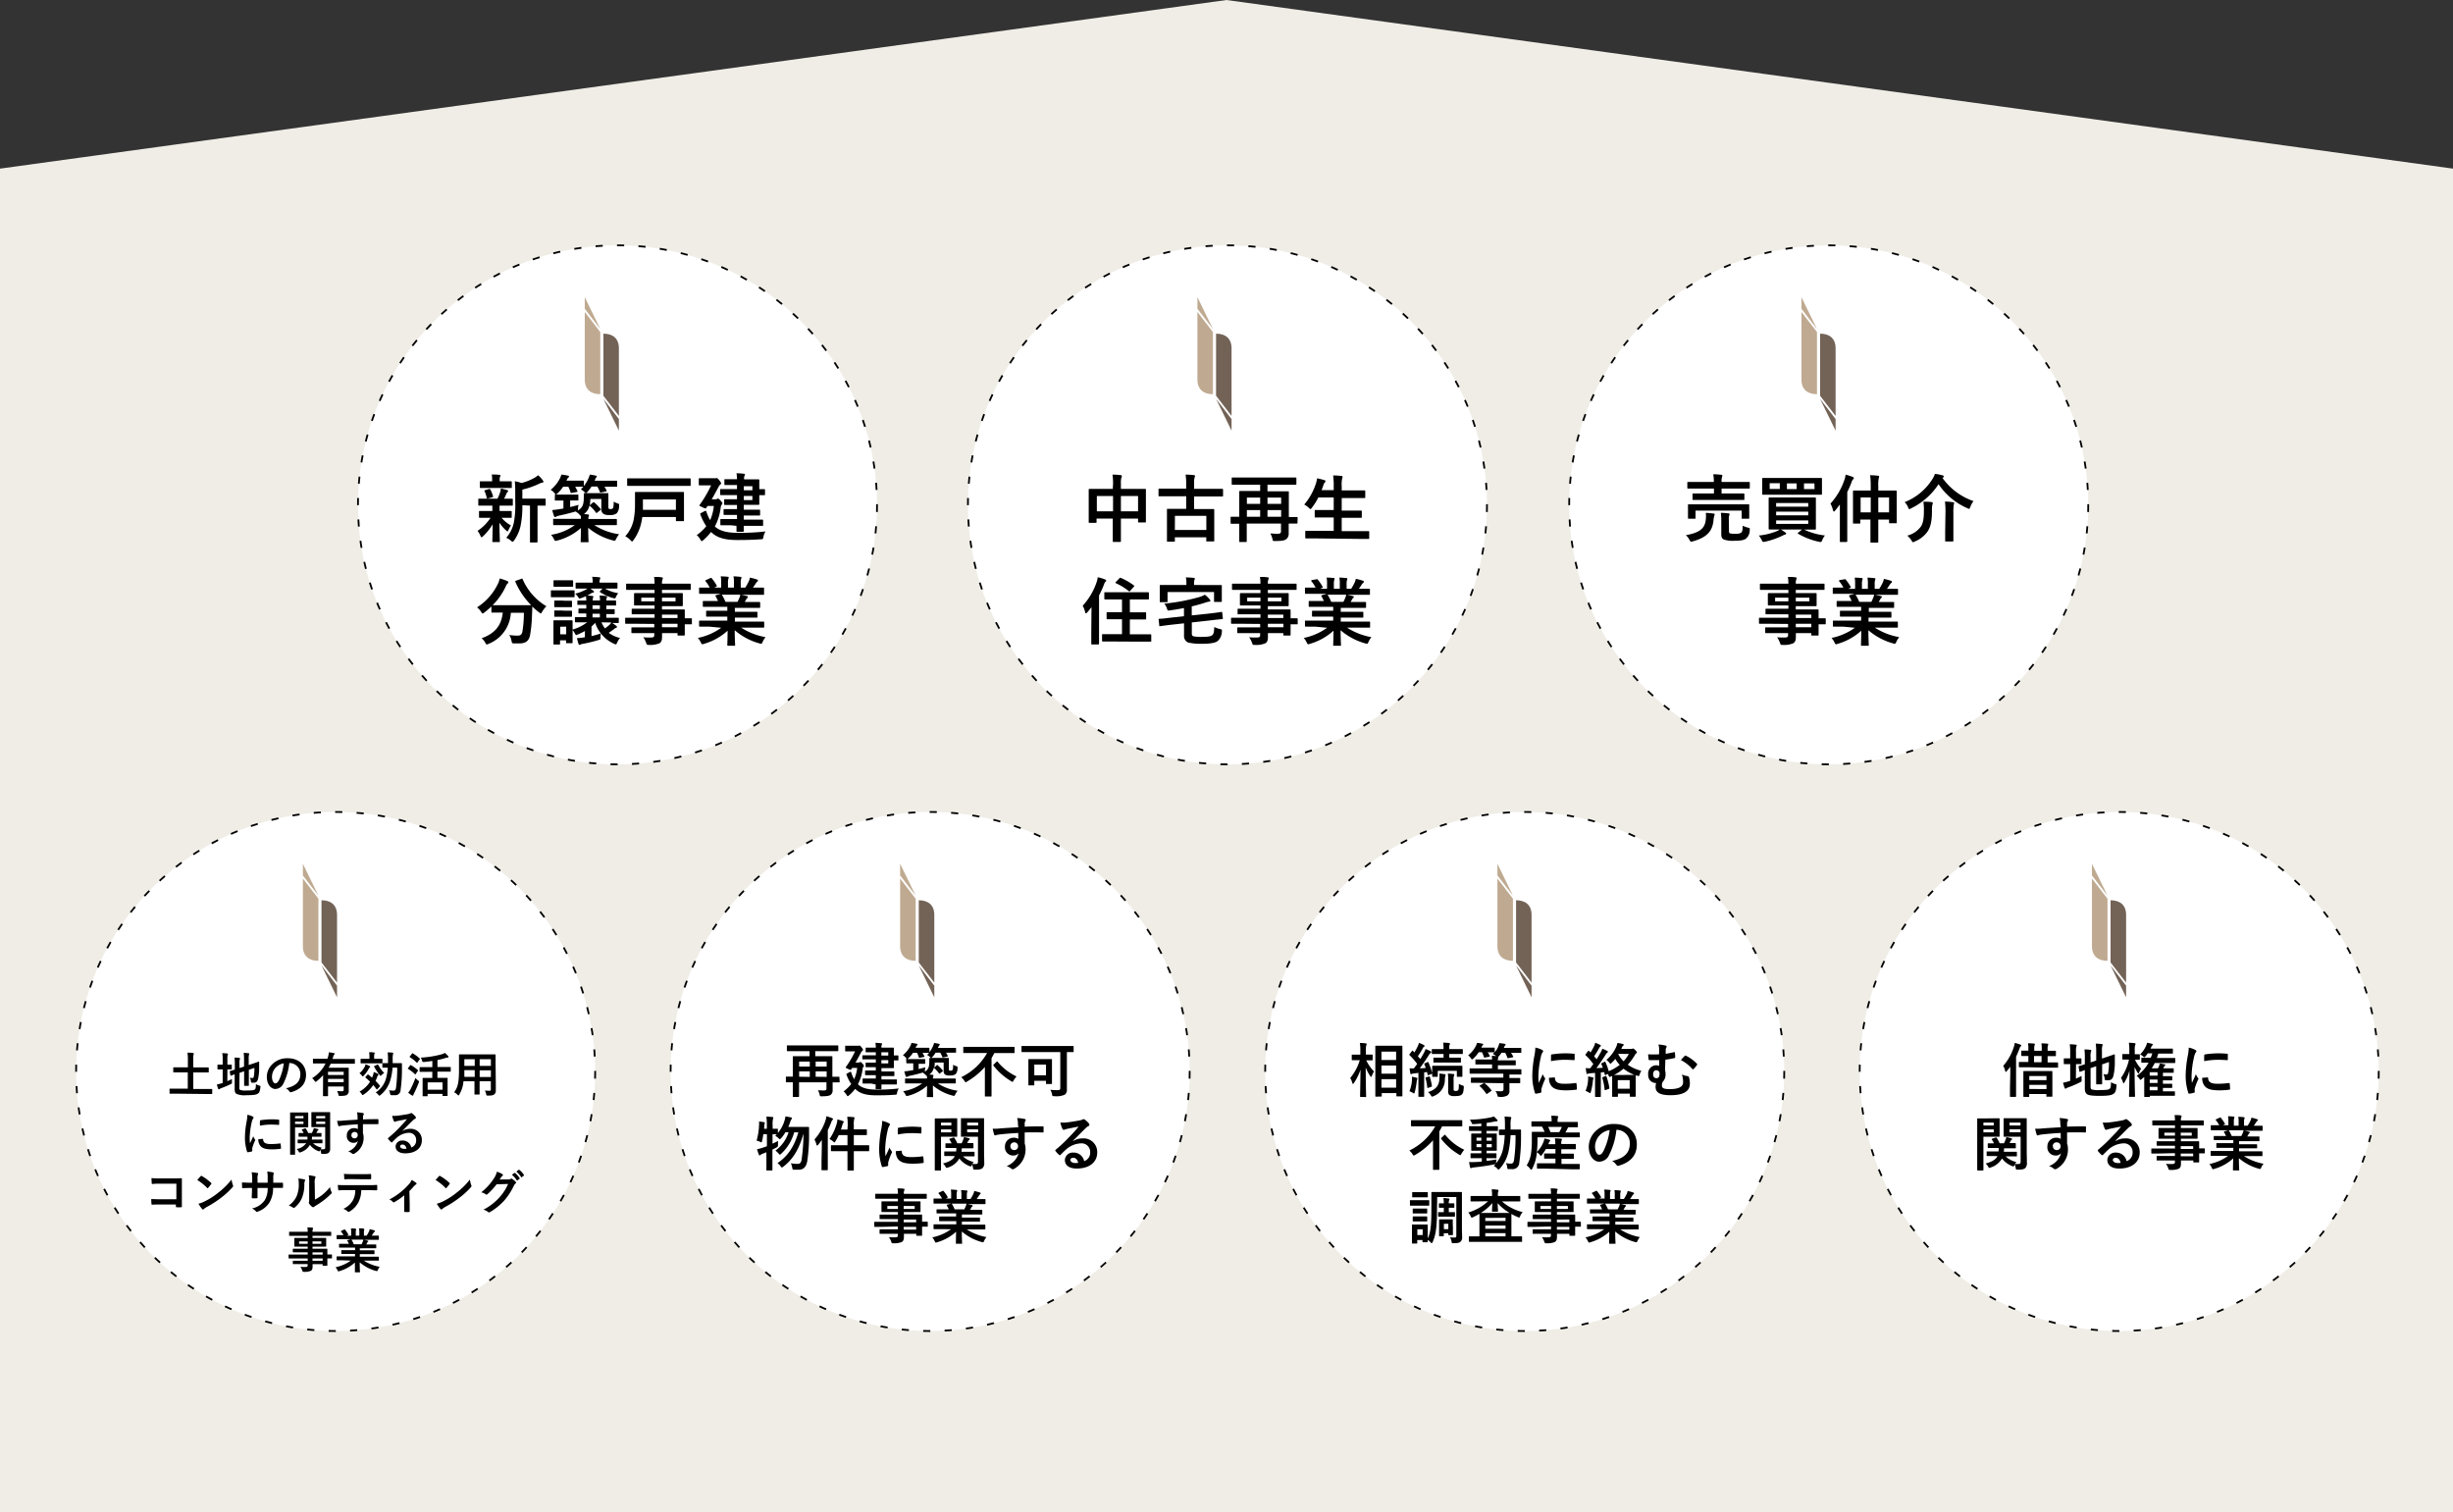 <svg xmlns="http://www.w3.org/2000/svg" viewBox="0 0 669 412.5"><rect x="0" y="0" width="669" height="412.5" fill="#333333" stroke="none"/><defs><style>.cls-1{fill:#f0ede6;}.cls-2{fill:#fff;}.cls-3{fill:none;stroke:#000;stroke-miterlimit:10;stroke-width:0.49px;stroke-dasharray:1.95 3.9;}.cls-4{fill:#bfaa91;}.cls-5{fill:#736357;}</style></defs><title>our_business_figure</title><g id="レイヤー_2" data-name="レイヤー 2"><g id="レイヤー_1-2" data-name="レイヤー 1"><polygon class="cls-1" points="669 412.5 0 412.5 0 45.99 334.5 0 669 45.99 669 412.5"/><circle class="cls-2" cx="168.41" cy="137.69" r="70.78"/><circle class="cls-3" cx="168.41" cy="137.69" r="70.78"/><circle class="cls-2" cx="334.76" cy="137.69" r="70.78"/><circle class="cls-3" cx="334.76" cy="137.69" r="70.78"/><circle class="cls-2" cx="498.74" cy="137.69" r="70.78"/><circle class="cls-3" cx="498.74" cy="137.69" r="70.78"/><circle class="cls-2" cx="91.54" cy="292.23" r="70.78"/><circle class="cls-3" cx="91.54" cy="292.23" r="70.78"/><circle class="cls-2" cx="253.68" cy="292.23" r="70.78"/><circle class="cls-3" cx="253.68" cy="292.23" r="70.78"/><circle class="cls-2" cx="415.83" cy="292.23" r="70.78"/><circle class="cls-3" cx="415.83" cy="292.23" r="70.78"/><circle class="cls-2" cx="577.97" cy="292.23" r="70.78"/><circle class="cls-3" cx="577.97" cy="292.23" r="70.78"/><path class="cls-4" d="M159.48,85.07l4.23,5.5v16.94c-2.54,0-4.23-1.27-4.23-4Z"/><polygon class="cls-4" points="163.71 89.72 159.48 84.22 159.48 81.04 163.71 89.72"/><path class="cls-5" d="M168.79,113.44l-4.23-5.51V91c2.54,0,4.23,1.27,4.23,4Z"/><polygon class="cls-5" points="164.56 108.78 168.79 114.29 168.79 117.46 164.56 108.78"/><path class="cls-4" d="M326.57,85.07l4.23,5.5v16.94c-2.54,0-4.23-1.27-4.23-4Z"/><polygon class="cls-4" points="330.8 89.72 326.57 84.22 326.57 81.04 330.8 89.72"/><path class="cls-5" d="M335.88,113.44l-4.23-5.51V91c2.54,0,4.23,1.27,4.23,4Z"/><polygon class="cls-5" points="331.65 108.78 335.88 114.29 335.88 117.46 331.65 108.78"/><path class="cls-4" d="M491.3,85.07l4.24,5.5v16.94c-2.54,0-4.24-1.27-4.24-4Z"/><polygon class="cls-4" points="495.54 89.72 491.3 84.22 491.3 81.04 495.54 89.72"/><path class="cls-5" d="M500.62,113.44l-4.24-5.51V91c2.54,0,4.24,1.27,4.24,4Z"/><polygon class="cls-5" points="496.38 108.78 500.62 114.29 500.62 117.46 496.38 108.78"/><path d="M133.1,137.9c-1.76,0-2.34,0-2.46,0s-.2,0-.2-.23v-1.44c0-.2,0-.22.2-.22s.7,0,2.46,0h2.58a12.55,12.55,0,0,0,.76-1.9,3.12,3.12,0,0,0,.14-.88c.66.12,1.16.28,1.74.42.2.06.24.14.24.28a.35.35,0,0,1-.16.3,1.07,1.07,0,0,0-.3.46c-.22.5-.38.86-.62,1.32,1.38,0,2,0,2.16,0s.22,0,.22.22v1.44c0,.21,0,.23-.22.23s-.72,0-2.46,0h-.92a5.67,5.67,0,0,0,0,1.1v.36h.68c1.7,0,2.28,0,2.4,0s.22,0,.22.22V141c0,.2,0,.22-.22.22s-.7,0-2.4,0h-.14a9.38,9.38,0,0,0,2.56,2.1,5.75,5.75,0,0,0-.7,1.28c-.08.2-.14.32-.24.32s-.22-.08-.42-.28a9.87,9.87,0,0,1-1.78-2.08c0,2.78.1,4.36.1,5.06,0,.2,0,.22-.24.22h-1.58c-.2,0-.22,0-.22-.22,0-.66.06-2.12.08-4.62a15.81,15.81,0,0,1-2.6,3.24c-.2.18-.32.28-.42.28s-.22-.14-.32-.4a5.63,5.63,0,0,0-.78-1.34,12.25,12.25,0,0,0,3.54-3.56h-.5c-1.72,0-2.3,0-2.42,0s-.22,0-.22-.22v-1.42c0-.2,0-.22.22-.22s.7,0,2.42,0h1V139c0-.46,0-.8,0-1.1Zm.34-4.81c-1.66,0-2.24,0-2.36,0s-.22,0-.22-.22v-1.38c0-.2,0-.22.22-.22s.7,0,2.36,0h.78v-.54a5.69,5.69,0,0,0-.12-1.32c.72,0,1.36,0,2.08.1.2,0,.32.08.32.18a.78.78,0,0,1-.12.34,1.37,1.37,0,0,0-.1.72v.52H137c1.66,0,2.22,0,2.34,0s.24,0,.24.22v1.38c0,.2,0,.22-.24.22s-.68,0-2.34,0Zm-.3,2.84c-.26.08-.34.06-.4-.16a8.23,8.23,0,0,0-.56-1.76c-.12-.22-.1-.28.18-.34l1-.3c.24-.06.28,0,.36.14a8.75,8.75,0,0,1,.74,1.8c.06.2,0,.26-.2.32Zm9.32,1.86a26.08,26.08,0,0,1-.52,5.79,10.87,10.87,0,0,1-1.72,3.8c-.18.24-.28.38-.42.38s-.22-.1-.44-.28a4.58,4.58,0,0,0-1.3-.8,9.23,9.23,0,0,0,2.06-4.06,26,26,0,0,0,.4-5.77v-2.18c0-1.18,0-2.24-.12-3.42a9.89,9.89,0,0,1,1.84.48,14.33,14.33,0,0,0,3.46-1.38,5.5,5.5,0,0,0,1.06-.74,8.07,8.07,0,0,1,1.3,1.42.64.64,0,0,1,.14.38c0,.12-.12.22-.3.24a2.23,2.23,0,0,0-.78.24,21.86,21.86,0,0,1-4.66,1.64V136h3.42c1.94,0,2.6,0,2.72,0s.22,0,.22.22v1.46c0,.2,0,.22-.22.22l-2,0v7.05c0,1.88,0,2.66,0,2.76s0,.24-.2.24h-1.64c-.2,0-.22,0-.22-.24s0-.88,0-2.76v-7.05Z"/><path d="M151.34,135c0-.18,0-.22.2-.22a1.44,1.44,0,0,1-.36-.36,3.5,3.5,0,0,0-1-.82,9.67,9.67,0,0,0,2.58-3.24,5.14,5.14,0,0,0,.34-.94,17.08,17.08,0,0,1,1.78.3c.2,0,.3.08.3.24s-.06.18-.18.28a1.17,1.17,0,0,0-.32.46c-.06.14-.14.26-.2.38h2.2c1.68,0,2.2,0,2.32,0s.22,0,.22.24v1.26a9.34,9.34,0,0,0,1.28-2.14,5.6,5.6,0,0,0,.34-1,13.46,13.46,0,0,1,1.62.28c.22,0,.3.08.3.22a.35.35,0,0,1-.14.28,1,1,0,0,0-.28.5l-.18.38h3.06c2,0,2.76,0,2.88,0s.22,0,.22.24v1.18c0,.2,0,.22-.22.22s-.84,0-2.88,0h-.38a7.38,7.38,0,0,1,.58,1c.08.18.06.24-.2.3l-1.24.26c-.28.06-.32,0-.4-.16a7.24,7.24,0,0,0-.68-1.44h-1.58a10.34,10.34,0,0,1-1.1,1.46c-.2.22-.3.32-.4.32s-.24-.12-.5-.36a3.57,3.57,0,0,0-.9-.64c.24-.24.46-.48.68-.74H159c-.12,0-.62,0-2.14,0,.22.36.4.74.6,1.14.1.2.06.26-.2.3l-1.24.24c-.3.06-.36.06-.42-.16a8.89,8.89,0,0,0-.6-1.52h-1.42a9.2,9.2,0,0,1-1.54,1.82,1.42,1.42,0,0,1-.4.32c.22,0,.72,0,1.82,0h2.14c1.36,0,1.8,0,1.92,0s.22,0,.22.22v1.18c0,.2,0,.22-.22.22s-.56,0-1.92,0h-.1v1.79c.72-.16,1.48-.37,2.3-.6a5.14,5.14,0,0,0-.16,1c0,.66,0,.66-.64.8-1.64.48-3.06.82-4.62,1.16a2.32,2.32,0,0,0-.66.24.59.59,0,0,1-.34.12c-.12,0-.22-.08-.28-.26a11.83,11.83,0,0,1-.48-1.64c.66-.06,1.2-.12,1.88-.24l1.16-.18v-2.17h-.2c-1.38,0-1.8,0-1.92,0s-.24,0-.24-.22Zm10.36,2.06a.37.37,0,0,1,.22-.11c.06,0,.1,0,.2.11a14.19,14.19,0,0,1,1.66,1.71c.14.18.12.22-.1.4l-.8.62c-.1.08-.16.12-.22.12s-.08,0-.16-.14a9.18,9.18,0,0,0-1.6-1.76.27.27,0,0,1-.14-.17,3.8,3.8,0,0,1-1.52,2.37c.38,0,.74.06,1.12.1.18,0,.28.12.28.24a1,1,0,0,1-.1.36,2,2,0,0,0-.08.64h5c1.82,0,2.44,0,2.56,0s.22,0,.22.2V143c0,.2,0,.22-.22.22s-.74,0-2.56,0H162.1a16.58,16.58,0,0,0,6.74,2.48,7.64,7.64,0,0,0-.8,1.28c-.3.58-.3.56-.9.4a17,17,0,0,1-6.72-3.44c0,2,.08,3.38.08,3.72s0,.22-.22.22h-1.72c-.18,0-.2,0-.2-.22s.06-1.6.08-3.66a15.54,15.54,0,0,1-6.46,3.42c-.62.16-.62.16-.92-.42a5.16,5.16,0,0,0-.78-1.14,14.91,14.91,0,0,0,6.48-2.64h-3.12c-1.82,0-2.44,0-2.56,0s-.22,0-.22-.22v-1.3c0-.18,0-.2.22-.2s.74,0,2.56,0h4.76a6,6,0,0,0,0-.84c-.1,0-.2-.14-.4-.34a3,3,0,0,0-1-.76c1.82-.92,2.22-1.68,2.22-4,0-.44,0-.7,0-.84s0-.22.22-.22.56,0,2,0h2.26c1.42,0,1.86,0,2,0s.22,0,.22.22,0,.58,0,1.5V138c0,.44,0,.64.1.72s.24.12.52.12a.7.7,0,0,0,.64-.28c.12-.16.18-.52.2-1.75a4.07,4.07,0,0,0,1,.46c.52.19.5.21.46.71a3.05,3.05,0,0,1-.62,2,2.87,2.87,0,0,1-1.94.48,3,3,0,0,1-1.62-.26A1.38,1.38,0,0,1,164,139v-2.91h-3a10.24,10.24,0,0,1-.16,1.7l.16-.14Z"/><path d="M175.18,141c-.08.48-.16,1-.26,1.44a12.54,12.54,0,0,1-2.18,4.9c-.18.24-.26.34-.36.34s-.2-.1-.4-.32a4.93,4.93,0,0,0-1.46-1.1,9.45,9.45,0,0,0,2.38-5,20.89,20.89,0,0,0,.28-3.65c0-2.1,0-3.1,0-3.22s0-.22.22-.22.84,0,2.78,0h7.38c1.94,0,2.64,0,2.78,0s.2,0,.2.22,0,.7,0,2V140c0,1.28,0,1.8,0,1.92s0,.22-.2.22h-1.8c-.18,0-.2,0-.2-.22V141Zm-1.36-8.49c-1.8,0-2.44,0-2.56,0s-.22,0-.22-.22v-1.6c0-.2,0-.22.22-.22s.76,0,2.56,0h11.76c1.82,0,2.44,0,2.56,0s.22,0,.22.22v1.6c0,.2,0,.22-.22.22s-.74,0-2.56,0Zm1.52,3.7v2.83h9v-2.83Z"/><path d="M195,143.64c1.3,1.1,3.08,1.68,6.18,1.68a60.17,60.17,0,0,0,7.6-.38,4,4,0,0,0-.56,1.46c-.14.66-.14.66-.76.68-2,.14-3.72.2-6.3.2s-5.08-.3-6.84-1.84a3.42,3.42,0,0,1-.4-.36,14.47,14.47,0,0,1-2.1,2.22c-.22.18-.34.28-.44.28s-.2-.14-.36-.4a4.63,4.63,0,0,0-1-1.24,12.77,12.77,0,0,0,2.6-2.44,14.07,14.07,0,0,1-1.56-3.06c-.14-.32-.14-.38.12-.52l1-.52c.34-.18.36-.1.5.24a11,11,0,0,0,1,2.22,12.86,12.86,0,0,0,1-3.86h-1.72l-.32.48c-.08.12-.14.18-.24.18a2.71,2.71,0,0,1-.84-.33c-.6-.27-.8-.35-.8-.48a.44.44,0,0,1,.12-.24,32.66,32.66,0,0,0,3.06-5.24h-1.32c-1.3,0-1.7,0-1.82,0s-.22,0-.22-.22v-1.48c0-.22,0-.24.22-.24s.52,0,1.82,0h2.18a2,2,0,0,0,.44,0,1.05,1.05,0,0,1,.24-.06c.12,0,.26.08.66.58s.52.68.52.86-.08.24-.2.34a2,2,0,0,0-.54.74c-.46.84-1.06,2-1.82,3.28h1a.79.79,0,0,0,.46-.1c.12-.06.16-.1.26-.1s.32.12.72.58.48.56.48.72-.06.25-.22.4a1.52,1.52,0,0,0-.24.71,14.65,14.65,0,0,1-1.56,5.14Zm4.36-.38c-1.9,0-2.56,0-2.68,0s-.22,0-.22-.24v-1.22c0-.22,0-.24.22-.24s.78,0,2.68,0H201v-1.12h-.88c-1.8,0-2.44,0-2.56,0s-.22,0-.22-.22v-1.16c0-.2,0-.22.22-.22s.76,0,2.56,0H201v-1.12H199.9c-1.56,0-2.06,0-2.18,0s-.22,0-.22-.23v-1.12c0-.2,0-.22.22-.22s.62,0,2.18,0H201v-1.12h-1.8c-1.84,0-2.46,0-2.58,0s-.22,0-.22-.24v-1.18c0-.2,0-.22.22-.22s.74,0,2.58,0H201v-1.1h-.74c-1.78,0-2.36,0-2.48,0s-.22,0-.22-.22v-1.16c0-.2,0-.22.22-.22s.7,0,2.48,0H201a10.84,10.84,0,0,0-.14-1.62,19.2,19.2,0,0,1,2,.14c.2,0,.32.08.32.2a.7.7,0,0,1-.12.32,2,2,0,0,0-.12,1H204c1.84,0,2.72,0,2.84,0s.24,0,.24.22,0,.72,0,2v.46c.62,0,1.24,0,1.34,0s.22,0,.22.22v1.2c0,.2,0,.22-.22.22l-1.34,0v.48c0,1.26,0,1.84,0,1.94s0,.23-.24.23-1,0-2.84,0h-1.16V139h1.68c1.8,0,2.42,0,2.54,0s.24,0,.24.22v1.16c0,.2,0,.22-.24.22s-.74,0-2.54,0h-1.68v1.12h2.36c1.92,0,2.58,0,2.7,0s.22,0,.22.24v1.22c0,.22,0,.24-.22.24s-.78,0-2.7,0h-2.36c0,.88,0,1.3,0,1.38s0,.24-.22.24h-1.52c-.22,0-.24,0-.24-.24,0,0,0-.5,0-1.38Zm3.5-10.65v1.1h2.34v-1.1Zm2.34,2.66h-2.34v1.12h2.34Z"/><path d="M142.16,157.87c.26-.12.3-.1.38.1a16,16,0,0,0,6.48,7.38,6.69,6.69,0,0,0-1.16,1.51c-.18.3-.26.44-.38.44s-.22-.1-.42-.26a16.55,16.55,0,0,1-1.9-1.62c0,.58,0,1.28-.06,2a39.92,39.92,0,0,1-.5,5.6c-.26,1.58-1,2.46-3,2.46-.5,0-.88,0-1.36,0s-.6,0-.74-.7a4.11,4.11,0,0,0-.62-1.6,14.9,14.9,0,0,0,2.28.18c.84,0,1.18-.32,1.34-1.24a33,33,0,0,0,.38-5h-3.56a9.67,9.67,0,0,1-6.08,8.48,1.31,1.31,0,0,1-.48.16c-.16,0-.22-.14-.42-.48a3.78,3.78,0,0,0-1-1.2c3.64-1.32,5.4-3.44,5.78-7h-.24c-1.88,0-2.52,0-2.64,0s-.22,0-.22-.22v-1.46a21.79,21.79,0,0,1-1.94,1.66c-.22.16-.34.26-.44.26s-.22-.14-.42-.44a4.7,4.7,0,0,0-1.12-1.23,15.62,15.62,0,0,0,5.78-6.6,5.66,5.66,0,0,0,.4-1.28,14,14,0,0,1,2.08.7c.22.1.28.2.28.34a.41.41,0,0,1-.16.3,1.6,1.6,0,0,0-.46.64,18,18,0,0,1-3.66,5.3c.28,0,1,0,2.52,0h5.38c1.74,0,2.4,0,2.6,0a21.06,21.06,0,0,1-4.3-6.34c-.08-.22,0-.24.18-.34Z"/><path d="M154.34,161c1.52,0,2,0,2.14,0s.22,0,.22.22v1.42c0,.22,0,.24-.22.24s-.62,0-2.14,0H152.6c-1.54,0-2,0-2.14,0s-.22,0-.22-.24v-1.42c0-.2,0-.22.22-.22s.6,0,2.14,0Zm-.08-2.74c1.28,0,1.68,0,1.8,0s.24,0,.24.22v1.32c0,.2,0,.22-.24.22s-.52,0-1.8,0H153c-1.3,0-1.7,0-1.82,0s-.22,0-.22-.22v-1.32c0-.2,0-.22.22-.22s.52,0,1.82,0Zm5.48,11.47c-1.92,0-2.6,0-2.72,0s-.22,0-.22-.2v-1c0-.2,0-.22.22-.22s.8,0,2.72,0h.16v-1l-1.92,0c-.2,0-.22,0-.22-.22v-.91c0-.19,0-.21.22-.21s.6,0,1.92,0v-1l-2.22,0c-.2,0-.22,0-.22-.21V164c0-.2,0-.22.22-.22s.68,0,2.22,0a9,9,0,0,0-.1-1.18c-.36.16-.78.34-1.24.5a1.77,1.77,0,0,1-.48.12c-.16,0-.22-.1-.38-.36a4.36,4.36,0,0,0-.84-.94,12.09,12.09,0,0,0,3-1.16,1.88,1.88,0,0,0,.36-.24h-.34c-1.9,0-2.56,0-2.68,0s-.22,0-.22-.22v-1.18c0-.2,0-.22.22-.22s.78,0,2.68,0h1.76a5.92,5.92,0,0,0-.14-1.58c.68,0,1.26.06,1.92.12.18,0,.3.1.3.2a1.08,1.08,0,0,1-.12.36,2.71,2.71,0,0,0-.1.9h2c1.9,0,2.56,0,2.68,0s.22,0,.22.22v1.18c0,.2,0,.22-.22.22s-.78,0-2.68,0H165a10.37,10.37,0,0,0,3.6,1.26,5.05,5.05,0,0,0-.64,1.08c-.18.4-.2.38-.82.24a12.55,12.55,0,0,1-3.44-1.58c-.1-.06-.14-.1-.14-.14s0-.1.14-.2l.6-.66H161l.8.58c.16.12.2.2.2.28a.25.25,0,0,1-.22.24,1.44,1.44,0,0,0-.62.24c-.3.2-.62.38-1,.58.5,0,1,.06,1.42.1q.24,0,.24.18a.74.74,0,0,1-.08.3,1.92,1.92,0,0,0-.1.76h2a7.32,7.32,0,0,0-.12-1.36,16.07,16.07,0,0,1,1.8.14c.16,0,.24.08.24.2a.65.65,0,0,1-.08.28,1.63,1.63,0,0,0-.12.74c1.86,0,2.32,0,2.44,0s.22,0,.22.22v.93c0,.19,0,.21-.22.21s-.58,0-2.44,0v1c1.4,0,1.94,0,2.06,0s.22,0,.22.21v.91c0,.2,0,.22-.22.22l-2.06,0v1h.48c1.92,0,2.6,0,2.72,0s.2,0,.2.22v1c0,.18,0,.2-.2.2l-1.62,0a11.65,11.65,0,0,1,1.16.8.37.37,0,0,1,.16.28.27.27,0,0,1-.22.26,1.34,1.34,0,0,0-.6.36l-1.42,1A8.6,8.6,0,0,0,169.1,174a4.56,4.56,0,0,0-.78,1.24c-.16.36-.24.5-.38.5a1.38,1.38,0,0,1-.46-.16,9.5,9.5,0,0,1-5.16-5.72,9.44,9.44,0,0,1-1,1v2.62a23.53,23.53,0,0,0,2.54-.72,8.42,8.42,0,0,0-.08,1c0,.64,0,.64-.64.82a38.34,38.34,0,0,1-4.12,1,1.93,1.93,0,0,0-.64.18.7.7,0,0,1-.34.12c-.12,0-.2-.12-.28-.32-.16-.48-.28-1-.42-1.52a15.38,15.38,0,0,0,1.76-.18l.42-.06v-1.7c-.64.36-1.34.7-2.08,1-.32.14-.4.14-.56-.18a4.74,4.74,0,0,0-.72-1.06v.46c0,2.32,0,2.76,0,2.88s0,.22-.22.22h-1.34c-.2,0-.22,0-.22-.22v-.56h-1.64v.92c0,.2,0,.22-.2.22h-1.36c-.22,0-.24,0-.24-.22s0-.58,0-3v-1.28c0-1.26,0-1.74,0-1.88s0-.22.24-.22.54,0,1.82,0h1.1c1.28,0,1.7,0,1.84,0s.22,0,.22.22,0,.6,0,1.54v.76a11.73,11.73,0,0,0,4-2Zm-5.66-5.89c1.2,0,1.56,0,1.68,0s.24,0,.24.22v1.3c0,.21,0,.23-.24.23s-.48,0-1.68,0h-1c-1.22,0-1.58,0-1.7,0s-.22,0-.22-.23V164c0-.2,0-.22.22-.22s.48,0,1.7,0Zm0,2.71c1.2,0,1.56,0,1.68,0s.24,0,.24.22V168c0,.2,0,.22-.24.22s-.48,0-1.68,0h-1c-1.22,0-1.58,0-1.7,0s-.22,0-.22-.22v-1.28c0-.2,0-.22.22-.22s.48,0,1.7,0Zm-1.3,4.38V173h1.64v-2.1Zm10.82-4.84v-1h-2v1Zm0,2.3v-1h-2v1Zm.44,1.34a7.8,7.8,0,0,0,.94,1.66,12.42,12.42,0,0,0,1.26-1,2.86,2.86,0,0,0,.48-.62Z"/><path d="M173.16,170.12c-1.74,0-2.34,0-2.46,0s-.2,0-.2-.22v-1.2c0-.2,0-.22.2-.22s.72,0,2.46,0h5.36v-.94h-3.3c-1.94,0-2.6,0-2.72,0s-.22,0-.22-.2v-1.11c0-.19,0-.21.22-.21s.78,0,2.72,0h3.3v-.89h-2.58c-2,0-2.66,0-2.78,0s-.24,0-.24-.24,0-.38,0-1V163c0-.66,0-.92,0-1s0-.24.24-.24.82,0,2.78,0h2.58v-.88h-5c-1.8,0-2.42,0-2.54,0s-.22,0-.22-.22v-1.26c0-.2,0-.22.22-.22s.74,0,2.54,0h5a9.56,9.56,0,0,0-.14-1.84c.74,0,1.38,0,2.08.12.18,0,.32.1.32.22a.78.78,0,0,1-.12.38,3.1,3.1,0,0,0-.12,1.12h5.08c1.8,0,2.42,0,2.54,0s.22,0,.22.22v1.26c0,.2,0,.22-.22.22s-.74,0-2.54,0h-5.08v.88h2.66c2,0,2.66,0,2.8,0s.22,0,.22.24,0,.38,0,1v1.08c0,.66,0,.92,0,1s0,.24-.22.24-.84,0-2.8,0h-2.66v.89h3.24c2,0,2.66,0,2.76,0s.22,0,.22.21,0,.61,0,1.75v.46c1.18,0,1.64,0,1.74,0s.2,0,.2.22v1.2c0,.2,0,.22-.2.22l-1.74,0v1c0,1.2,0,1.72,0,1.84s0,.22-.22.22H185c-.2,0-.22,0-.22-.22v-.44h-4.22c0,.36,0,.7,0,1,0,.92-.18,1.46-.72,1.78a6.47,6.47,0,0,1-2.82.44c-.6,0-.6,0-.8-.58a6.45,6.45,0,0,0-.78-1.52,13.65,13.65,0,0,0,2,.08c.86,0,1-.16,1-.74v-.46h-3.28c-2,0-2.62,0-2.74,0s-.22,0-.22-.24v-1.08c0-.22,0-.24.22-.24s.78,0,2.74,0h3.28v-.94Zm5.36-6.11v-1H174.9v1Zm5.72-1h-3.7v1h3.7Zm-3.7,4.61v.94h4.24v-.94Zm4.24,3.44v-.94h-4.24v.94Z"/><path d="M193.42,170.9c-1.8,0-2.4,0-2.52,0s-.24,0-.24-.22v-1.18c0-.22,0-.24.24-.24s.72,0,2.52,0h4.94v-1.08h-2.82c-1.94,0-2.64,0-2.76,0s-.2,0-.2-.22v-1.14c0-.22,0-.24.2-.24s.82,0,2.76,0h2.82v-1.07H194.6c-1.92,0-2.56,0-2.68,0s-.24,0-.24-.19v-1.19c0-.2,0-.22.24-.22s.76,0,2.68,0h1.22c-.22-.48-.42-.88-.64-1.26-.1-.18-.12-.26.14-.34l1.3-.36h-3.2c-1.8,0-2.4,0-2.52,0s-.24,0-.24-.22v-1.24c0-.22,0-.24.24-.24s.72,0,2.52,0h.14a9.5,9.5,0,0,0-1.14-1.72c-.12-.14-.08-.22.16-.34l1.16-.54c.2-.1.26-.08.38.08a11.94,11.94,0,0,1,1.34,1.94c.1.18.1.2-.16.34l-.48.24h1.86v-1.32a7.84,7.84,0,0,0-.12-1.74c.62,0,1.4.06,1.94.12q.24,0,.24.18a1.05,1.05,0,0,1-.08.34,3.12,3.12,0,0,0-.12,1.1v1.32h1.62v-1.3a7.93,7.93,0,0,0-.12-1.76,19.24,19.24,0,0,1,1.92.14c.18,0,.26.08.26.18a.94.94,0,0,1-.08.32,3.12,3.12,0,0,0-.12,1.1v1.32h1.24a14.83,14.83,0,0,0,.92-1.64,3.82,3.82,0,0,0,.34-1.08,16.76,16.76,0,0,1,1.94.52c.18.06.26.16.26.26a.41.41,0,0,1-.2.34,2,2,0,0,0-.34.38c-.26.42-.54.82-.82,1.22h.28c1.8,0,2.4,0,2.52,0s.22,0,.22.24V162c0,.2,0,.22-.22.22s-.72,0-2.52,0h-3.5c.52.1,1,.2,1.58.36.16,0,.26.12.26.24a.35.35,0,0,1-.22.3,1.39,1.39,0,0,0-.28.42l-.36.64h1.3c1.92,0,2.56,0,2.68,0s.22,0,.22.22v1.19c0,.17,0,.19-.22.19s-.76,0-2.68,0h-4v1.07h3.18c2,0,2.64,0,2.76,0s.22,0,.22.24v1.14c0,.2,0,.22-.22.22s-.8,0-2.76,0h-3.18v1.08h5.26c1.8,0,2.4,0,2.52,0s.22,0,.22.24v1.18c0,.2,0,.22-.22.22s-.72,0-2.52,0h-3.56a18.15,18.15,0,0,0,6.66,2.6,5.67,5.67,0,0,0-.78,1.28c-.16.38-.24.52-.44.52a2.14,2.14,0,0,1-.46-.1,17.46,17.46,0,0,1-6.72-3.58c0,2.38.1,3.62.1,4s0,.22-.22.22h-1.7c-.18,0-.2,0-.2-.22s.06-1.5.08-3.88a16.2,16.2,0,0,1-6.42,3.58,1.53,1.53,0,0,1-.46.12c-.18,0-.26-.14-.44-.52a4.77,4.77,0,0,0-.8-1.2,16.61,16.61,0,0,0,6.38-2.78Zm7.72-6.75c.18-.34.34-.68.54-1.16a3.66,3.66,0,0,0,.22-.8h-5.1c.06,0,.1.08.16.16a12.55,12.55,0,0,1,.9,1.8Z"/><path d="M303.56,132a15,15,0,0,0-.16-2.56c.74,0,1.54.06,2.22.14.18,0,.34.1.34.24a.91.91,0,0,1-.1.4,4.76,4.76,0,0,0-.16,1.62v1.5h3.88c1.92,0,2.58,0,2.72,0s.22,0,.22.22,0,.74,0,2.48v2.32c0,3.21,0,3.79,0,3.91s0,.22-.22.22h-1.7c-.2,0-.22,0-.22-.22v-.84H305.7v2.46c0,2.38,0,3.6,0,3.7s0,.22-.22.22h-1.78c-.2,0-.22,0-.22-.22s0-1.3,0-3.66v-2.5h-4.42v.92c0,.22,0,.24-.22.24h-1.7c-.2,0-.22,0-.22-.24s0-.72,0-3.92v-2.07c0-2,0-2.68,0-2.8s0-.22.22-.22.8,0,2.72,0h3.62Zm-4.42,7.45h4.42v-4.17h-4.42Zm6.56-4.17v4.17h4.68v-4.17Z"/><path d="M318.72,135.35c-1.8,0-2.42,0-2.54,0s-.22,0-.22-.22v-1.62c0-.22,0-.24.22-.24s.74,0,2.54,0h4.78V132a14.27,14.27,0,0,0-.16-2.56c.72,0,1.56.06,2.26.14.18,0,.32.1.32.22a1.45,1.45,0,0,1-.12.42,5.25,5.25,0,0,0-.14,1.56v1.54h5.14c1.8,0,2.42,0,2.54,0s.22,0,.22.24v1.62c0,.2,0,.22-.22.22s-.74,0-2.54,0h-5.14v3.43h2.5c1.94,0,2.64,0,2.76,0s.24,0,.24.22,0,.72,0,2.4v2.22c0,3.1,0,3.68,0,3.8s0,.2-.24.2H329.2c-.2,0-.22,0-.22-.2v-.94h-8.56v1c0,.18,0,.2-.22.2h-1.72c-.2,0-.22,0-.22-.2s0-.72,0-3.84v-2c0-2,0-2.56,0-2.7s0-.22.22-.22.82,0,2.78,0h2.24v-3.43Zm1.7,9.19H329v-3.86h-8.56Z"/><path d="M353.86,142.56c0,.22,0,.24-.2.24s-.68,0-2.2,0c0,1.22,0,2,0,2.6a1.93,1.93,0,0,1-.6,1.6c-.44.38-1.14.54-3.1.56-.62,0-.62,0-.74-.62a5.69,5.69,0,0,0-.56-1.44c.6,0,1.16.08,1.9.08s1-.16,1-.68v-2.1h-9.34v2c0,1.8,0,2.68,0,2.8s0,.22-.22.22H338.2c-.2,0-.22,0-.22-.22s0-1,0-2.94v-1.82c-1.48,0-2.06,0-2.16,0s-.2,0-.2-.24v-1.44c0-.2,0-.22.2-.22s.68,0,2.16,0v-3.83c0-1.92,0-2.84,0-3s0-.2.22-.2.82,0,2.78,0h2.7v-1.72h-5c-1.8,0-2.42,0-2.54,0s-.22,0-.22-.2v-1.54c0-.2,0-.22.22-.22s.74,0,2.54,0H350.8c1.8,0,2.42,0,2.54,0s.22,0,.22.22v1.54c0,.18,0,.2-.22.2s-.74,0-2.54,0h-5.12V134h2.82c1.94,0,2.64,0,2.78,0s.22,0,.22.2,0,1.14,0,3.12v3.69c1.52,0,2.08,0,2.2,0s.2,0,.2.22Zm-10.18-5.14v-1.71h-3.62v1.71Zm0,3.52v-1.82h-3.62v1.82Zm2-5.23v1.71h3.72v-1.71Zm3.72,5.23v-1.82h-3.72v1.82Z"/><path d="M358.74,146.84c-1.82,0-2.42,0-2.54,0s-.22,0-.22-.22V145c0-.2,0-.22.22-.22s.72,0,2.54,0h5v-3.64h-2.2c-2,0-2.64,0-2.76,0s-.22,0-.22-.22v-1.62c0-.18,0-.2.22-.2s.8,0,2.76,0h2.2v-3.43h-4.2a15.69,15.69,0,0,1-1.76,2.81c-.18.24-.26.36-.38.36s-.22-.12-.44-.32a5.24,5.24,0,0,0-1.26-.91,17,17,0,0,0,3.22-5.84,6.79,6.79,0,0,0,.28-1.32c.66.12,1.38.32,1.94.48.22.06.36.16.36.3s-.06.2-.2.36a2,2,0,0,0-.38.76l-.48,1.32h3.3v-1a18.92,18.92,0,0,0-.16-3c.78,0,1.6.06,2.26.14.2,0,.32.12.32.22a1,1,0,0,1-.1.4,7.93,7.93,0,0,0-.14,2.22v1.1h3.44c2,0,2.62,0,2.74,0s.24,0,.24.22v1.64c0,.2,0,.22-.24.22s-.78,0-2.74,0h-3.44v3.43h2.5c2,0,2.64,0,2.76,0s.22,0,.22.2V141c0,.2,0,.22-.22.22s-.8,0-2.76,0h-2.5v3.64h4.74c1.8,0,2.42,0,2.54,0s.22,0,.22.22v1.68c0,.2,0,.22-.22.22s-.74,0-2.54,0Z"/><path d="M297.68,165.59c-.36.49-.76,1-1.16,1.43-.16.18-.28.26-.36.26s-.14-.1-.22-.34a6,6,0,0,0-.66-1.73,18.18,18.18,0,0,0,3.78-6.38,6.48,6.48,0,0,0,.32-1.4,12.82,12.82,0,0,1,2,.6c.22.1.3.16.3.3a.4.4,0,0,1-.2.36c-.14.1-.24.28-.42.8a26.93,26.93,0,0,1-1.32,2.9v10.15c0,2,0,2.94,0,3s0,.22-.2.22h-1.72c-.18,0-.2,0-.2-.22s0-1.08,0-3Zm5.88,9.37c-2,0-2.66,0-2.78,0s-.22,0-.22-.24v-1.54c0-.2,0-.22.22-.22s.82,0,2.78,0H306V168.9h-1.34c-1.86,0-2.5,0-2.62,0s-.24,0-.24-.22v-1.5c0-.2,0-.22.24-.22s.76,0,2.62,0H306v-3.47h-1.88c-1.94,0-2.6,0-2.72,0s-.22,0-.22-.22v-1.52c0-.22,0-.22.22-.22s.78,0,2.72,0h6.26c1.92,0,2.6,0,2.72,0s.24,0,.24.22v1.52c0,.2,0,.22-.24.22s-.8,0-2.72,0h-2.24V167h1.58c1.88,0,2.52,0,2.64,0s.22,0,.22.22v1.5c0,.2,0,.22-.22.22s-.76,0-2.64,0h-1.58V173H311c2,0,2.64,0,2.76,0s.22,0,.22.22v1.54c0,.22,0,.24-.22.24s-.8,0-2.76,0Zm1.74-17.25a.3.3,0,0,1,.42-.08,17.23,17.23,0,0,1,3.48,2c.1.08.16.12.16.18a.6.6,0,0,1-.14.22l-.94,1.06c-.2.24-.28.24-.44.12a16,16,0,0,0-3.48-2.14c-.1-.06-.14-.1-.14-.16s0-.12.14-.22Z"/><path d="M330.58,167.24c1.72-.2,2.3-.32,2.52-.34s.22,0,.24.2l.16,1.5c0,.2,0,.24-.2.26s-.86.06-2.58.26l-5.68.64v2.9c0,.58.12.82.56.9a11.21,11.21,0,0,0,2.14.14c1.64,0,2.5-.14,2.88-.48s.5-.84.54-2.22a6.66,6.66,0,0,0,1.58.56c.54.14.54.14.5.68a3.6,3.6,0,0,1-1.16,2.6c-.6.48-2,.74-4.22.74a15.75,15.75,0,0,1-3.82-.34,1.94,1.94,0,0,1-1.12-2V170l-4,.44c-1.72.22-2.24.3-2.5.34s-.24,0-.26-.22L316,169c0-.2,0-.22.22-.24s.8,0,2.52-.24l4.16-.46v-2.23c-1.22.25-2.52.46-3.9.65-.54.08-.54.08-.74-.5a4.3,4.3,0,0,0-.72-1.35,53.3,53.3,0,0,0,9.56-1.8,5.9,5.9,0,0,0,1.48-.64,8,8,0,0,1,1.32,1.26.56.56,0,0,1,.2.4c0,.12-.1.22-.34.24s-.5.1-.8.18c-1.24.42-2.54.78-3.94,1.11v2.46Zm-.22-7.67c1.84,0,2.5,0,2.64,0s.22,0,.22.2,0,.48,0,1.06v.88c0,1.8,0,2.12,0,2.24s0,.22-.22.22h-1.66c-.22,0-.24,0-.24-.22v-2.48H318.42V164c0,.22,0,.24-.22.24h-1.68c-.2,0-.22,0-.22-.24s0-.42,0-2.24V161c0-.76,0-1.12,0-1.26s0-.2.22-.2.8,0,2.64,0h4.4v-.16a8.15,8.15,0,0,0-.14-1.9c.74,0,1.44.06,2.14.12.2,0,.3.08.3.2a1.34,1.34,0,0,1-.1.38,3.26,3.26,0,0,0-.1,1.2v.16Z"/><path d="M338.4,170.12c-1.74,0-2.34,0-2.46,0s-.2,0-.2-.22v-1.2c0-.2,0-.22.2-.22s.72,0,2.46,0h5.36v-.94h-3.3c-1.94,0-2.6,0-2.72,0s-.22,0-.22-.2v-1.11c0-.19,0-.21.22-.21s.78,0,2.72,0h3.3v-.89h-2.58c-2,0-2.66,0-2.78,0s-.24,0-.24-.24,0-.38,0-1V163c0-.66,0-.92,0-1s0-.24.24-.24.82,0,2.78,0h2.58v-.88h-5c-1.8,0-2.42,0-2.54,0s-.22,0-.22-.22v-1.26c0-.2,0-.22.22-.22s.74,0,2.54,0h5a9.56,9.56,0,0,0-.14-1.84c.74,0,1.38,0,2.08.12.18,0,.32.1.32.22a.78.78,0,0,1-.12.38,3.1,3.1,0,0,0-.12,1.12h5.08c1.8,0,2.42,0,2.54,0s.22,0,.22.22v1.26c0,.2,0,.22-.22.22s-.74,0-2.54,0h-5.08v.88h2.66c2,0,2.66,0,2.8,0s.22,0,.22.24,0,.38,0,1v1.08c0,.66,0,.92,0,1s0,.24-.22.24-.84,0-2.8,0h-2.66v.89H349c2,0,2.66,0,2.76,0s.22,0,.22.21,0,.61,0,1.75v.46c1.18,0,1.64,0,1.74,0s.2,0,.2.22v1.2c0,.2,0,.22-.2.22l-1.74,0v1c0,1.2,0,1.72,0,1.84s0,.22-.22.22h-1.54c-.2,0-.22,0-.22-.22v-.44H345.8c0,.36,0,.7,0,1,0,.92-.18,1.46-.72,1.78a6.47,6.47,0,0,1-2.82.44c-.6,0-.6,0-.8-.58a6.45,6.45,0,0,0-.78-1.52,13.65,13.65,0,0,0,2,.08c.86,0,1-.16,1-.74v-.46h-3.28c-2,0-2.62,0-2.74,0s-.22,0-.22-.24v-1.08c0-.22,0-.24.22-.24s.78,0,2.74,0h3.28v-.94Zm5.36-6.11v-1h-3.62v1Zm5.72-1h-3.7v1h3.7Zm-3.7,4.61v.94H350v-.94Zm4.24,3.44v-.94h-4.24v.94Z"/><path d="M358.66,170.9c-1.8,0-2.4,0-2.52,0s-.24,0-.24-.22v-1.18c0-.22,0-.24.24-.24s.72,0,2.52,0h4.94v-1.08h-2.82c-1.94,0-2.64,0-2.76,0s-.2,0-.2-.22v-1.14c0-.22,0-.24.2-.24s.82,0,2.76,0h2.82v-1.07h-3.76c-1.92,0-2.56,0-2.68,0s-.24,0-.24-.19v-1.19c0-.2,0-.22.24-.22s.76,0,2.68,0h1.22c-.22-.48-.42-.88-.64-1.26-.1-.18-.12-.26.14-.34l1.3-.36h-3.2c-1.8,0-2.4,0-2.52,0s-.24,0-.24-.22v-1.24c0-.22,0-.24.24-.24s.72,0,2.52,0h.14a9.5,9.5,0,0,0-1.14-1.72c-.12-.14-.08-.22.16-.34L359,158c.2-.1.26-.08.38.08A11.94,11.94,0,0,1,360.7,160c.1.18.1.2-.16.34l-.48.24h1.86v-1.32a7.84,7.84,0,0,0-.12-1.74c.62,0,1.4.06,1.94.12q.24,0,.24.18a1.05,1.05,0,0,1-.08.34,3.12,3.12,0,0,0-.12,1.1v1.32h1.62v-1.3a7.93,7.93,0,0,0-.12-1.76,19.24,19.24,0,0,1,1.92.14c.18,0,.26.08.26.18a.94.94,0,0,1-.08.32,3.12,3.12,0,0,0-.12,1.1v1.32h1.24a14.83,14.83,0,0,0,.92-1.64,3.82,3.82,0,0,0,.34-1.08,16.76,16.76,0,0,1,1.94.52c.18.06.26.16.26.26a.41.41,0,0,1-.2.34,2,2,0,0,0-.34.38c-.26.42-.54.82-.82,1.22h.28c1.8,0,2.4,0,2.52,0s.22,0,.22.24V162c0,.2,0,.22-.22.22s-.72,0-2.52,0h-3.5c.52.1,1,.2,1.58.36.16,0,.26.12.26.24a.35.35,0,0,1-.22.3,1.39,1.39,0,0,0-.28.42l-.36.64h1.3c1.92,0,2.56,0,2.68,0s.22,0,.22.22v1.19c0,.17,0,.19-.22.19s-.76,0-2.68,0h-4v1.07h3.18c2,0,2.64,0,2.76,0s.22,0,.22.24v1.14c0,.2,0,.22-.22.22s-.8,0-2.76,0h-3.18v1.08h5.26c1.8,0,2.4,0,2.52,0s.22,0,.22.24v1.18c0,.2,0,.22-.22.22s-.72,0-2.52,0h-3.56a18.15,18.15,0,0,0,6.66,2.6,5.67,5.67,0,0,0-.78,1.28c-.16.38-.24.52-.44.52a2.14,2.14,0,0,1-.46-.1,17.46,17.46,0,0,1-6.72-3.58c0,2.38.1,3.62.1,4s0,.22-.22.22h-1.7c-.18,0-.2,0-.2-.22s.06-1.5.08-3.88a16.2,16.2,0,0,1-6.42,3.58,1.53,1.53,0,0,1-.46.12c-.18,0-.26-.14-.44-.52a4.77,4.77,0,0,0-.8-1.2,16.61,16.61,0,0,0,6.38-2.78Zm7.72-6.75c.18-.34.34-.68.54-1.16a3.66,3.66,0,0,0,.22-.8H362c.06,0,.1.08.16.16a12.55,12.55,0,0,1,.9,1.8Z"/><path d="M465.22,141.64a7.35,7.35,0,0,0,0-1.76c.72,0,1.42.1,2.08.18.22,0,.34.12.34.26a1,1,0,0,1-.12.4,5.72,5.72,0,0,0-.2,1.16c-.26,2.78-1.56,4.64-5.64,5.76a2.14,2.14,0,0,1-.46.1c-.18,0-.24-.12-.44-.48a4.46,4.46,0,0,0-1-1.3C463.84,145.24,465,143.94,465.22,141.64Zm-.66-5.29c-1.94,0-2.64,0-2.76,0s-.2,0-.2-.22v-1.32c0-.2,0-.22.2-.22s.82,0,2.76,0h2.88v-1.34H463c-1.84,0-2.46,0-2.58,0s-.24,0-.24-.24v-1.36c0-.18,0-.2.24-.2s.74,0,2.58,0h4.4v0a8.75,8.75,0,0,0-.16-2.1c.76,0,1.52.06,2.2.14.18,0,.3.12.3.2a1.07,1.07,0,0,1-.1.4,4.5,4.5,0,0,0-.12,1.36v0h4.88c1.84,0,2.48,0,2.6,0s.22,0,.22.2v1.36c0,.22,0,.24-.22.24s-.76,0-2.6,0h-4.88v1.34h3.24c2,0,2.64,0,2.74,0s.24,0,.24.22v1.32c0,.2,0,.22-.24.22s-.78,0-2.74,0Zm9.6,1.19c1.88,0,2.54,0,2.68,0s.22,0,.22.19,0,.45,0,.89v.72c0,1.52,0,1.8,0,1.92s0,.22-.22.22h-1.62c-.2,0-.22,0-.22-.22v-2H462.42v2c0,.2,0,.22-.22.22h-1.6c-.22,0-.24,0-.24-.22s0-.4,0-1.92v-.6c0-.56,0-.87,0-1s0-.19.24-.19.8,0,2.66,0Zm-2.62,7.28c0,.46.06.56.28.64a4.91,4.91,0,0,0,1.42.12,2.76,2.76,0,0,0,1.62-.3c.32-.26.4-.8.42-1.9a7.17,7.17,0,0,0,1.44.52c.52.14.54.14.48.66a3,3,0,0,1-1,2.32c-.52.42-1.4.6-3.2.6a7.46,7.46,0,0,1-2.82-.32c-.38-.16-.74-.5-.74-1.42v-3.82a16.33,16.33,0,0,0-.12-2.06c.74,0,1.36.08,2,.14.26,0,.38.14.38.24a.79.79,0,0,1-.12.4,2.86,2.86,0,0,0-.08,1Z"/><path d="M492,144.42a17.83,17.83,0,0,0,5.71,1.62,5.07,5.07,0,0,0-.73,1.24c-.16.42-.24.54-.5.54a2.08,2.08,0,0,1-.42-.06,19.7,19.7,0,0,1-5.66-2.18c-.18-.12-.16-.16.06-.34l1-.82h-5.76c.42.26.78.48,1.16.76.22.14.26.22.26.34s-.06.22-.3.28a6.42,6.42,0,0,0-.76.32,20.52,20.52,0,0,1-4.7,1.62,2.69,2.69,0,0,1-.44.06c-.2,0-.28-.14-.46-.52a5.56,5.56,0,0,0-.78-1.22,17.53,17.53,0,0,0,5-1.24,3.37,3.37,0,0,0,.68-.4c-1.94,0-2.64,0-2.76,0s-.24,0-.24-.22,0-.72,0-2.1V138c0-1.39,0-2,0-2.11s0-.22.24-.22.82,0,2.76,0h6.88c2,0,2.66,0,2.78,0s.22,0,.22.22,0,.72,0,2.11v4.12c0,1.38,0,2,0,2.1s0,.22-.22.22-.82,0-2.78,0ZM494,130.35c1.88,0,2.56,0,2.68,0s.22,0,.22.22,0,.46,0,1.38v1.4c0,.9,0,1.24,0,1.36s0,.22-.22.22-.8,0-2.68,0H483.5c-1.88,0-2.56,0-2.68,0s-.22,0-.22-.22,0-.46,0-1.36v-1.4c0-.92,0-1.26,0-1.38s0-.22.22-.22.8,0,2.68,0Zm-8.6,3v-1.56h-2.76v1.56Zm-1,3.84v1h8.76v-1Zm8.76,3.35v-1h-8.76v1Zm0,1.4h-8.76v.94h8.76ZM490,133.39v-1.56h-2.66v1.56Zm4.84-1.56H492v1.56h2.88Z"/><path d="M501.78,140c0-.72,0-1.56,0-2.41-.42.57-.84,1.13-1.3,1.67-.14.18-.26.26-.34.26s-.16-.12-.24-.36a6.88,6.88,0,0,0-.68-1.81,18.17,18.17,0,0,0,3.8-6.48,5.63,5.63,0,0,0,.32-1.42,17,17,0,0,1,1.94.62c.2.1.3.16.3.3a.45.45,0,0,1-.2.36,2,2,0,0,0-.42.8,28.53,28.53,0,0,1-1.16,2.68V144.6c0,2,0,2.94,0,3s0,.22-.24.22H502c-.2,0-.22,0-.22-.22s0-1.08,0-3Zm8.42-7.39a22,22,0,0,0-.16-3c.76,0,1.44.06,2.14.14.2,0,.32.1.32.2a1.81,1.81,0,0,1-.1.42,8.59,8.59,0,0,0-.14,2.2v1.22h2.1c1.92,0,2.62,0,2.74,0s.2,0,.2.22,0,.76,0,2.42v2.51c0,2.82,0,3.4,0,3.54s0,.22-.2.22h-1.7c-.18,0-.2,0-.2-.22v-.78h-2.94v2.54c0,2.28,0,3.42,0,3.52s0,.22-.24.22h-1.68c-.2,0-.22,0-.22-.22s0-1.24,0-3.5v-2.56h-2.76v.88c0,.2,0,.22-.2.22H505.6c-.22,0-.24,0-.24-.22s0-.72,0-3.56v-2.27c0-2,0-2.6,0-2.74s0-.22.24-.22.82,0,2.74,0h1.86Zm-2.76,7.13h2.76v-4.07h-2.76Zm4.82-4.07v4.07h2.94v-4.07Z"/><path d="M529.78,130.37a17.33,17.33,0,0,0,8.45,6.3,5.91,5.91,0,0,0-.87,1.58c-.14.37-.2.53-.36.53a1.57,1.57,0,0,1-.46-.18,18.16,18.16,0,0,1-7.84-6.55,18.77,18.77,0,0,1-7.48,6.59,1.27,1.27,0,0,1-.48.22c-.12,0-.2-.16-.36-.51a4.53,4.53,0,0,0-.92-1.41,15.62,15.62,0,0,0,7.54-6.25,5.44,5.44,0,0,0,.7-1.46,13.14,13.14,0,0,1,2.08.42c.18,0,.34.16.34.3s-.06.18-.2.3Zm-5.84,13.15c.58-1,.76-2.2.76-4.34a14.56,14.56,0,0,0-.14-2.35c.7,0,1.56,0,2.22.11.22,0,.34.09.34.23a1.21,1.21,0,0,1-.1.44,6,6,0,0,0-.12,1.63c0,2.8-.34,4.32-1.12,5.6a7.79,7.79,0,0,1-3.56,2.84,1.49,1.49,0,0,1-.48.2c-.12,0-.22-.12-.4-.44a5.62,5.62,0,0,0-1.18-1.36A6.56,6.56,0,0,0,523.94,143.52Zm6.64-3.66a21,21,0,0,0-.14-3.07c.78,0,1.54.09,2.2.17.2,0,.3.09.3.21a2.11,2.11,0,0,1-.1.5,14.35,14.35,0,0,0-.1,2.17v5.06c0,1.64,0,2.46,0,2.58s0,.2-.24.2h-1.78c-.2,0-.22,0-.22-.2s0-.94,0-2.58Z"/><path d="M482.38,170.12c-1.74,0-2.34,0-2.46,0s-.2,0-.2-.22v-1.2c0-.2,0-.22.2-.22s.72,0,2.46,0h5.36v-.94h-3.3c-1.94,0-2.6,0-2.72,0s-.22,0-.22-.2v-1.11c0-.19,0-.21.22-.21s.78,0,2.72,0h3.3v-.89h-2.58c-2,0-2.66,0-2.78,0s-.24,0-.24-.24,0-.38,0-1V163c0-.66,0-.92,0-1s0-.24.24-.24.82,0,2.78,0h2.58v-.88h-5c-1.8,0-2.42,0-2.54,0s-.22,0-.22-.22v-1.26c0-.2,0-.22.22-.22s.74,0,2.54,0h5a9.56,9.56,0,0,0-.14-1.84c.74,0,1.38,0,2.08.12.18,0,.32.1.32.22a.78.78,0,0,1-.12.38,3.1,3.1,0,0,0-.12,1.12h5.08c1.8,0,2.42,0,2.55,0s.21,0,.21.22v1.26c0,.2,0,.22-.21.22s-.75,0-2.55,0h-5.08v.88h2.66c2,0,2.66,0,2.8,0s.22,0,.22.24,0,.38,0,1v1.08c0,.66,0,.92,0,1s0,.24-.22.24-.84,0-2.8,0h-2.66v.89H493c2,0,2.66,0,2.76,0s.22,0,.22.21,0,.61,0,1.75v.46c1.18,0,1.64,0,1.75,0s.2,0,.2.22v1.2c0,.2,0,.22-.2.22l-1.75,0v1c0,1.2,0,1.72,0,1.84s0,.22-.22.22h-1.54c-.2,0-.22,0-.22-.22v-.44h-4.22c0,.36,0,.7,0,1,0,.92-.18,1.46-.72,1.78a6.47,6.47,0,0,1-2.82.44c-.6,0-.6,0-.8-.58a6.45,6.45,0,0,0-.78-1.52,13.65,13.65,0,0,0,2,.08c.86,0,1-.16,1-.74v-.46h-3.28c-2,0-2.62,0-2.74,0s-.22,0-.22-.24v-1.08c0-.22,0-.24.22-.24s.78,0,2.74,0h3.28v-.94Zm5.36-6.11v-1h-3.62v1Zm5.72-1h-3.7v1h3.7Zm-3.7,4.61v.94H494v-.94Zm4.24,3.44v-.94h-4.24v.94Z"/><path d="M502.64,170.9c-1.8,0-2.4,0-2.52,0s-.24,0-.24-.22v-1.18c0-.22,0-.24.24-.24s.72,0,2.52,0h4.94v-1.08h-2.82c-1.94,0-2.64,0-2.76,0s-.2,0-.2-.22v-1.14c0-.22,0-.24.2-.24s.82,0,2.76,0h2.82v-1.07h-3.76c-1.92,0-2.56,0-2.68,0s-.24,0-.24-.19v-1.19c0-.2,0-.22.24-.22s.76,0,2.68,0H505c-.22-.48-.42-.88-.64-1.26-.1-.18-.12-.26.14-.34l1.3-.36h-3.2c-1.8,0-2.4,0-2.52,0s-.24,0-.24-.22v-1.24c0-.22,0-.24.24-.24s.72,0,2.52,0h.14a9.5,9.5,0,0,0-1.14-1.72c-.12-.14-.08-.22.16-.34L503,158c.2-.1.26-.08.38.08a11.94,11.94,0,0,1,1.34,1.94c.1.18.1.2-.16.34l-.48.24h1.86v-1.32a7.84,7.84,0,0,0-.12-1.74c.62,0,1.4.06,1.94.12q.24,0,.24.18a1.05,1.05,0,0,1-.08.34,3.12,3.12,0,0,0-.12,1.1v1.32h1.62v-1.3a7.93,7.93,0,0,0-.12-1.76,19.24,19.24,0,0,1,1.92.14c.18,0,.26.08.26.18a.94.94,0,0,1-.08.32,3.12,3.12,0,0,0-.12,1.1v1.32h1.24a14.83,14.83,0,0,0,.92-1.64,3.82,3.82,0,0,0,.34-1.08,16.76,16.76,0,0,1,1.94.52c.18.06.26.16.26.26a.41.41,0,0,1-.2.34,2,2,0,0,0-.34.38c-.26.42-.54.82-.82,1.22h.28c1.8,0,2.4,0,2.53,0s.21,0,.21.24V162c0,.2,0,.22-.21.22s-.73,0-2.53,0h-3.5c.52.1,1,.2,1.58.36.16,0,.26.12.26.24a.35.35,0,0,1-.22.3,1.39,1.39,0,0,0-.28.42l-.36.64h1.3c1.92,0,2.56,0,2.68,0s.22,0,.22.22v1.19c0,.17,0,.19-.22.19s-.76,0-2.68,0h-4v1.07h3.18c2,0,2.64,0,2.76,0s.22,0,.22.24v1.14c0,.2,0,.22-.22.22s-.8,0-2.76,0H509.6v1.08h5.26c1.8,0,2.4,0,2.53,0s.21,0,.21.24v1.18c0,.2,0,.22-.21.22s-.73,0-2.53,0H511.3a18.13,18.13,0,0,0,6.67,2.6,6.05,6.05,0,0,0-.79,1.28c-.16.38-.24.52-.44.52a2.14,2.14,0,0,1-.46-.1,17.46,17.46,0,0,1-6.72-3.58c0,2.38.1,3.62.1,4s0,.22-.22.22h-1.7c-.18,0-.2,0-.2-.22s.06-1.5.08-3.88a16.2,16.2,0,0,1-6.42,3.58,1.53,1.53,0,0,1-.46.12c-.18,0-.26-.14-.44-.52a4.77,4.77,0,0,0-.8-1.2,16.61,16.61,0,0,0,6.38-2.78Zm7.72-6.75c.18-.34.34-.68.54-1.16a3.66,3.66,0,0,0,.22-.8H506c.06,0,.1.08.16.16a12.55,12.55,0,0,1,.9,1.8Z"/><path class="cls-4" d="M82.6,239.6l4.24,5.51v16.94c-2.55,0-4.24-1.27-4.24-4Z"/><polygon class="cls-4" points="86.84 244.26 82.6 238.76 82.6 235.58 86.84 244.26"/><path class="cls-5" d="M91.92,268l-4.24-5.51V245.53c2.54,0,4.24,1.27,4.24,4Z"/><polygon class="cls-5" points="87.68 263.32 91.92 268.82 91.92 272 87.68 263.32"/><path d="M48,298.28c-1.16,0-1.55,0-1.63,0s-.13,0-.13-.15v-1.08c0-.13,0-.14.13-.14s.47,0,1.63,0h3.21v-4.44H49.17c-1.27,0-1.7,0-1.78,0s-.14,0-.14-.14v-1.08c0-.13,0-.15.14-.15s.51,0,1.78,0h2.07v-2a13.13,13.13,0,0,0-.11-2c.48,0,1.07,0,1.52.09.12,0,.21.07.21.16a.7.7,0,0,1-.08.29,5.76,5.76,0,0,0-.07,1.48v2H55c1.27,0,1.69,0,1.77,0s.16,0,.16.15v1.08c0,.13,0,.14-.16.14s-.5,0-1.77,0H52.71V297h3.42c1.15,0,1.54,0,1.62,0s.13,0,.13.14v1.08c0,.13,0,.15-.13.15s-.47,0-1.62,0Z"/><path d="M62,294.87c.41-.17.81-.36,1.26-.59a5.21,5.21,0,0,0,0,.8c0,.43,0,.42-.33.6-.81.4-1.73.78-2.59,1.1a2.39,2.39,0,0,0-.43.21.34.34,0,0,1-.22.09c-.08,0-.14,0-.2-.15-.13-.34-.23-.72-.35-1.16a10.53,10.53,0,0,0,1.29-.32l.3-.1v-3.69h-.11c-.84,0-1.1,0-1.18,0s-.13,0-.13-.15v-1c0-.13,0-.15.13-.15s.34,0,1.18,0h.11v-1.22a10.07,10.07,0,0,0-.11-1.91,13.26,13.26,0,0,1,1.34.09c.13,0,.21.08.21.15a.65.65,0,0,1-.08.26,4.8,4.8,0,0,0-.07,1.24v1.39c.74,0,1,0,1.06,0s.13,0,.13.15v1c0,.14,0,.15-.13.15s-.32,0-1.06,0Zm3.27,1.81c0,.34.07.49.25.59a5.23,5.23,0,0,0,1.87.14c1.4,0,1.83-.07,2.09-.27s.28-.45.32-1.47a3.66,3.66,0,0,0,.93.41c.33.09.33.09.29.43-.12,1.13-.28,1.48-.7,1.76s-1.07.43-3.09.43a5.57,5.57,0,0,1-2.74-.37c-.31-.19-.49-.58-.49-1.29V293c-.67.23-.94.35-1,.38s-.15,0-.17-.11l-.17-1c0-.13,0-.13.1-.17s.45-.11,1.28-.38v-1.43a14.56,14.56,0,0,0-.08-1.85c.44,0,.86,0,1.25.08.18,0,.26.08.26.15a.63.63,0,0,1-.08.27,3.68,3.68,0,0,0-.08,1.23v1.12l1.25-.41V289a15.07,15.07,0,0,0-.1-1.85,10.67,10.67,0,0,1,1.32.11c.13,0,.21.06.21.14a.7.7,0,0,1-.08.26,4.26,4.26,0,0,0-.08,1.17v1.64l1-.34c1.23-.4,1.62-.57,1.71-.58s.14,0,.14.13l0,1.66a12.54,12.54,0,0,1-.31,2.94c-.2.75-.56,1-1.12,1a2.69,2.69,0,0,1-.48,0c-.29,0-.29,0-.35-.43a3.22,3.22,0,0,0-.27-.93,3.26,3.26,0,0,0,.69.09c.22,0,.31-.07.39-.48a12.45,12.45,0,0,0,.15-2.28l-1.51.52V294c0,1.3,0,1.94,0,2s0,.14-.14.14h-1c-.13,0-.15,0-.15-.14s0-.72,0-2v-1.83l-1.25.43Z"/><path d="M78.9,289.93a16.38,16.38,0,0,1-1.62,5.61A2.48,2.48,0,0,1,75.07,297c-1.15,0-2.3-1.22-2.3-3.34a4.81,4.81,0,0,1,1.46-3.38,5.71,5.71,0,0,1,4.23-1.66c3.12,0,5,1.92,5,4.51,0,2.42-1.36,3.94-4,4.73-.27.08-.39,0-.56-.23a2.68,2.68,0,0,0-.91-.82c2.2-.52,3.93-1.43,3.93-3.89a3,3,0,0,0-2.92-3Zm-3.73,1.26a3.79,3.79,0,0,0-1,2.41c0,1.2.48,1.86.88,1.86s.62-.17,1-.79A15,15,0,0,0,77.39,290,4,4,0,0,0,75.17,291.19Z"/><path d="M88.12,293.22a13.45,13.45,0,0,1-1.77,1.68c-.13.1-.21.16-.29.16s-.14-.08-.26-.25a3.6,3.6,0,0,0-.67-.76,9.78,9.78,0,0,0,3.65-4H87.14c-1.17,0-1.57,0-1.65,0s-.14,0-.14-.14v-1c0-.13,0-.15.14-.15s.48,0,1.65,0H89.3a5.18,5.18,0,0,0,.17-.56A6.31,6.31,0,0,0,89.7,287a10.35,10.35,0,0,1,1.33.21c.14,0,.25.07.25.18s-.08.17-.15.25a1.63,1.63,0,0,0-.27.59l-.18.59H95c1.17,0,1.58,0,1.66,0s.13,0,.13.15v1c0,.13,0,.14-.13.14s-.49,0-1.66,0H90.19c-.17.38-.37.75-.56,1.1h3.48c1.17,0,1.77,0,1.85,0s.15,0,.15.14,0,.64,0,1.73v2.36c0,1,0,1.65,0,2a1.33,1.33,0,0,1-.39,1.09c-.31.25-.7.35-1.93.37-.41,0-.41,0-.5-.39a4,4,0,0,0-.35-.94c.46,0,.75.05,1.24.05s.55-.1.55-.45v-.85H89.46v1c0,1.08,0,1.43,0,1.49s0,.15-.14.15H88.25c-.14,0-.16,0-.16-.15s0-.41,0-1.49Zm1.34-.92v.88h4.27v-.88Zm4.27,2.85v-.9H89.46v.9Z"/><path d="M100.2,293.14c.13-.11.16-.13.27-.05.32.25.65.52,1,.81l.16-.38a4.55,4.55,0,0,0,.29-1.14,6.3,6.3,0,0,1,1.14.48c.13.06.17.12.17.19a.36.36,0,0,1-.14.25,1.69,1.69,0,0,0-.28.56,7.47,7.47,0,0,1-.39.92,15.64,15.64,0,0,1,1.16,1.3c.09.09.09.13,0,.25l-.65.7c-.06.07-.1.11-.14.11s-.08,0-.12-.1c-.26-.36-.56-.74-.88-1.1a9.16,9.16,0,0,1-2.59,2.56c-.15.1-.23.16-.3.16s-.14-.09-.27-.3a2.5,2.5,0,0,0-.58-.65,7.87,7.87,0,0,0,2.87-2.69c-.4-.41-.82-.78-1.22-1.12-.11-.08-.09-.12,0-.22Zm-.72-2.24a4.65,4.65,0,0,0,.22-.64,7.26,7.26,0,0,1,1.07.47c.13.06.19.13.19.2s0,.12-.14.2a1.66,1.66,0,0,0-.29.43,9.08,9.08,0,0,1-1.32,1.81c-.15.13-.22.2-.29.2s-.13-.07-.23-.23a2.24,2.24,0,0,0-.67-.62A5.65,5.65,0,0,0,99.48,290.9Zm.59-.9c-1.14,0-1.51,0-1.59,0s-.14,0-.14-.14v-.94c0-.14,0-.15.14-.15s.45,0,1.59,0h.68v-.42a8.3,8.3,0,0,0-.07-1.38c.48,0,.87,0,1.3.09.14,0,.22.06.22.13a.66.66,0,0,1-.09.27,2.49,2.49,0,0,0-.07.89v.42h.53c1.14,0,1.51,0,1.59,0s.14,0,.14.15v.94c0,.13,0,.14-.14.14s-.45,0-1.59,0Zm2.84.36c.15-.06.17-.06.24.05a8.94,8.94,0,0,0,1.63,2.23,3.91,3.91,0,0,0-.7.56c-.14.14-.22.22-.28.22s-.15-.08-.28-.25a14.51,14.51,0,0,1-1.48-2.25c-.06-.13,0-.15.11-.22Zm4.14.83a15.49,15.49,0,0,1-.67,3.66,8.06,8.06,0,0,1-2.6,3.79c-.17.13-.24.2-.32.2s-.13-.07-.26-.24a2.44,2.44,0,0,0-.74-.65,6.69,6.69,0,0,0,2.74-3.54,14.09,14.09,0,0,0,.56-3.22c-.94,0-1.26,0-1.33,0s-.15,0-.15-.14v-.95c0-.13,0-.15.15-.15s.39,0,1.39,0c0-.35,0-.71,0-1.09a13.88,13.88,0,0,0-.1-1.83c.48,0,.88,0,1.34.07.13,0,.19.08.19.16a1.5,1.5,0,0,1-.09.35,6.61,6.61,0,0,0-.07,1.29c0,.36,0,.71,0,1.05H108c1,0,1.4,0,1.48,0s.14,0,.14.16c0,.46,0,.83,0,1.24a39.85,39.85,0,0,1-.37,5.92,1.43,1.43,0,0,1-1.63,1.42c-.28,0-.54,0-.8,0s-.36,0-.44-.45a2.47,2.47,0,0,0-.3-.89,8.78,8.78,0,0,0,1.25.1c.4,0,.57-.14.68-.81a40.36,40.36,0,0,0,.32-5.46Z"/><path d="M111.84,290.58c.11-.13.15-.13.26-.06a9.83,9.83,0,0,1,1.85,1.32c0,.06.08.08.08.11s0,.08-.08.15l-.59.84c0,.06-.06.09-.1.09s-.06,0-.12-.08a9.88,9.88,0,0,0-1.83-1.42c-.06,0-.09-.06-.09-.09a.28.28,0,0,1,.08-.15ZM112,297a29.47,29.47,0,0,0,1.3-3,6.56,6.56,0,0,0,.71.67c.2.15.28.22.28.32a1.09,1.09,0,0,1-.09.31c-.39,1-.83,2-1.26,2.86a2.18,2.18,0,0,0-.22.5c0,.1-.08.17-.17.17a.52.52,0,0,1-.23-.09,8.94,8.94,0,0,1-1-.72A5.6,5.6,0,0,0,112,297Zm.39-9.67c.11-.12.15-.12.25,0a9.74,9.74,0,0,1,1.81,1.34.17.17,0,0,1,.08.12s0,.07-.08.15l-.59.82c0,.08-.09.1-.11.1a.19.19,0,0,1-.12-.06,10.73,10.73,0,0,0-1.83-1.47c-.07,0-.1-.06-.1-.09s0-.08.1-.16Zm4,5c-1.29,0-1.73,0-1.81,0s-.14,0-.14-.15v-1c0-.12,0-.13.14-.13s.52,0,1.81,0h1.52v-1.7c-.74.12-1.5.21-2.25.29-.42,0-.43,0-.53-.33a3.55,3.55,0,0,0-.37-.86,27.66,27.66,0,0,0,5.73-.92,3.74,3.74,0,0,0,.85-.37,8.62,8.62,0,0,1,.86.84.34.34,0,0,1,.11.26c0,.07,0,.15-.18.17a2.36,2.36,0,0,0-.7.14,16.39,16.39,0,0,1-2.12.53V291H121c1.28,0,1.72,0,1.8,0s.13,0,.13.13v1c0,.13,0,.15-.13.15s-.52,0-1.8,0h-1.7v1.68h.94c1.19,0,1.6,0,1.69,0s.14,0,.14.14,0,.45,0,1.3v1.17c0,1.8,0,2.14,0,2.21s0,.13-.14.13h-1.11c-.13,0-.14,0-.14-.13v-.44h-4.06v.51c0,.12,0,.13-.14.13h-1.07c-.14,0-.15,0-.15-.13s0-.43,0-2.24v-1c0-1,0-1.39,0-1.49s0-.14.15-.14.51,0,1.69,0h.8v-1.68Zm.24,4.86h4.06v-2h-4.06Z"/><path d="M135.22,295.63c0,.6,0,1.26,0,1.79a1.23,1.23,0,0,1-.43,1.05c-.24.23-.63.34-1.71.34-.4,0-.39,0-.48-.37a3.15,3.15,0,0,0-.37-1c.54,0,.78.05,1.21.05s.42-.13.42-.43v-2.16h-3.06v1.55c0,1.26,0,1.85,0,1.92s0,.15-.14.15h-1.12c-.13,0-.14,0-.14-.15s0-.66,0-1.92v-1.55h-3a8.22,8.22,0,0,1-1.13,3.6c-.11.19-.17.26-.24.26s-.13-.06-.27-.2a3.35,3.35,0,0,0-.92-.67c1-1.22,1.34-2.77,1.34-5.9v-2.13c0-1.35,0-2.06,0-2.13s0-.16.16-.16.53,0,1.78,0h6.11c1.26,0,1.7,0,1.79,0s.14,0,.14.16,0,.78,0,2.13Zm-5.75-1.93v-1.83h-2.83V292c0,.63,0,1.19,0,1.69Zm0-3v-1.81h-2.83v1.81Zm1.35-1.81v1.81h3.06v-1.81Zm3.06,4.85v-1.83h-3.06v1.83Z"/><path d="M68.85,304.48c.22.11.3.19.3.31s0,.13-.19.39a3.12,3.12,0,0,0-.32.92,21.26,21.26,0,0,0-.54,4.2,11,11,0,0,0,.08,1.52c.27-.6.5-1,.88-1.93a3,3,0,0,0,.46.81c0,.07.09.15.09.2a.38.38,0,0,1-.07.21,12.77,12.77,0,0,0-.74,2,1.32,1.32,0,0,0,0,.4c0,.16,0,.26,0,.37s-.05.14-.17.17a5.8,5.8,0,0,1-1.07.2c-.09,0-.14,0-.17-.14a12.3,12.3,0,0,1-.59-3.87,24.78,24.78,0,0,1,.44-4.27,10.3,10.3,0,0,0,.23-1.93A5.47,5.47,0,0,1,68.85,304.48Zm2.78,6.12c.11,0,.13,0,.13.2.08.89.71,1.22,2.12,1.22a19.36,19.36,0,0,0,2.49-.17c.13,0,.15,0,.18.17a9.35,9.35,0,0,1,.08,1.12c0,.15,0,.16-.22.19a18.33,18.33,0,0,1-2.12.14c-1.93,0-2.82-.31-3.38-1.08a2.8,2.8,0,0,1-.46-1.69Zm-.72-4.86c0-.16,0-.2.18-.22a19.75,19.75,0,0,1,2.82-.24c.78,0,1.38,0,1.92.08.28,0,.3,0,.3.17,0,.39,0,.74,0,1.11,0,.11-.06.16-.17.15-.78-.05-1.46-.08-2.12-.08a16,16,0,0,0-2.95.3C70.88,306.28,70.88,306,70.91,305.74Z"/><path d="M82.62,303.4c.84,0,1.23,0,1.31,0s.13,0,.13.15,0,.44,0,1.19v1.41c0,.76,0,1.1,0,1.18s0,.15-.13.15-.47,0-1.31,0H80.47V312c0,1.82,0,2.7,0,2.79s0,.14-.14.14H79.27c-.13,0-.15,0-.15-.14s0-1,0-2.79v-5.63c0-1.82,0-2.73,0-2.82s0-.15.15-.15.58,0,1.53,0Zm-2.15,1V305h2.29v-.63Zm2.29,1.5H80.47v.65h2.29Zm.25,5.91c-1.2,0-1.61,0-1.68,0s-.14,0-.14-.14v-.74c0-.13,0-.14.14-.14s.48,0,1.68,0h.83a5.7,5.7,0,0,0,0-.76h-.65c-1.14,0-1.53,0-1.61,0s-.15,0-.15-.14v-.74c0-.13,0-.15.15-.15s.39,0,1.22,0a5.7,5.7,0,0,0-.45-.79c-.09-.12-.07-.17.09-.22l.71-.24c.16-.05.19-.05.26.07a7.43,7.43,0,0,1,.65,1.18h1c.13-.26.23-.51.35-.78a4.3,4.3,0,0,0,.17-.55c.4.08.75.16,1.06.25.12,0,.21.09.21.18a.22.22,0,0,1-.1.16.75.75,0,0,0-.22.26l-.25.48c.83,0,1.17,0,1.23,0s.16,0,.16.15v.74c0,.13,0,.14-.16.14s-.46,0-1.61,0H85.1a6,6,0,0,1-.06.76h1.08c1.18,0,1.6,0,1.67,0s.15,0,.15.14v.74c0,.13,0,.14-.15.14s-.49,0-1.67,0h-.74A5,5,0,0,0,87.74,313a4.09,4.09,0,0,0-.3.44c.24,0,.43,0,.7,0,.43,0,.55-.11.55-.5v-5.54H86.51c-1,0-1.37,0-1.45,0s-.14,0-.14-.15,0-.35,0-1.08v-1.6c0-.73,0-1,0-1.1s0-.15.14-.15.42,0,1.45,0h1.93c1,0,1.37,0,1.46,0s.14,0,.14.15,0,.62,0,1.74v5.37c0,.91,0,1.95,0,2.58a1.52,1.52,0,0,1-.37,1.21c-.25.22-.6.35-1.56.35-.49,0-.49,0-.56-.4a2.67,2.67,0,0,0-.22-.74l-.06.16c-.09.19-.13.27-.22.27a.85.85,0,0,1-.3-.09,5.17,5.17,0,0,1-2.23-1.68,4.45,4.45,0,0,1-2.51,2,.74.74,0,0,1-.31.09c-.09,0-.13-.06-.22-.23a2.76,2.76,0,0,0-.58-.74,3.69,3.69,0,0,0,2.62-1.65Zm3.21-7.41V305h2.47v-.63Zm2.47,2.15v-.65H86.22v.65Z"/><path d="M97.5,304.31a4,4,0,0,0-.15-.95,14.88,14.88,0,0,1,1.52.18c.22,0,.36.13.36.25a.62.62,0,0,1-.11.3,1.38,1.38,0,0,0-.11.37c0,.17,0,.34,0,.84,1.4-.06,2.74-.07,4-.07.15,0,.18,0,.19.2a8,8,0,0,1,0,1c0,.15-.06.19-.22.17-1.35,0-2.61,0-4,0,0,.79,0,1.62,0,2.42a4,4,0,0,1,.19,1.28,4.86,4.86,0,0,1-2.31,4.2,1.28,1.28,0,0,1-.51.25.73.73,0,0,1-.39-.2,3.21,3.21,0,0,0-1-.52,4.3,4.3,0,0,0,2.66-2.86,1.49,1.49,0,0,1-1.22.52,1.8,1.8,0,0,1-1.81-2,1.9,1.9,0,0,1,2-2,1.62,1.62,0,0,1,1,.26c0-.45,0-.89,0-1.32-1.64.09-3.47.25-4.5.39-.28,0-.49.15-.61.15s-.18-.05-.22-.18a10.59,10.59,0,0,1-.33-1.31,8.94,8.94,0,0,0,1.59-.05c.79-.07,2.47-.17,4-.26C97.52,305,97.52,304.66,97.5,304.31Zm-1.66,5.26a.8.8,0,0,0,.83.89.84.84,0,0,0,.89-.9.78.78,0,0,0-.86-.83A.83.83,0,0,0,95.84,309.57Z"/><path d="M109.76,308.46a3.89,3.89,0,0,1,2.07-.59,3,3,0,0,1,3.22,3.12c0,2.17-1.75,3.56-4.53,3.56-1.64,0-2.63-.7-2.63-1.91a1.72,1.72,0,0,1,1.83-1.58,2.37,2.37,0,0,1,2.45,1.89,1.94,1.94,0,0,0,1.32-2,1.9,1.9,0,0,0-2-2,5.31,5.31,0,0,0-3.32,1.38c-.38.34-.75.72-1.14,1.11-.09.09-.15.14-.22.14s-.11,0-.19-.12a6.09,6.09,0,0,1-.77-.84c-.08-.11,0-.2.07-.3a32.06,32.06,0,0,0,3.08-2.87c.8-.84,1.41-1.49,2-2.23l-2.51.5a3.75,3.75,0,0,0-.54.15.92.92,0,0,1-.26.07.31.31,0,0,1-.29-.22,6.64,6.64,0,0,1-.45-1.41,7,7,0,0,0,1.21,0c.79-.08,1.93-.25,3-.44a3.41,3.41,0,0,0,.71-.2.66.66,0,0,1,.25-.1.49.49,0,0,1,.3.1,5,5,0,0,1,.87.83.48.48,0,0,1,.14.32.35.35,0,0,1-.22.31,2.05,2.05,0,0,0-.57.41c-1,.93-1.82,1.84-2.81,2.79Zm0,3.7c-.38,0-.63.22-.63.49s.35.68,1.13.68a2.74,2.74,0,0,0,.6-.05C110.71,312.56,110.32,312.16,109.78,312.16Z"/><path d="M48.1,322.83H43.57a18.16,18.16,0,0,0-2,.08c-.15,0-.2-.07-.2-.22,0-.35-.06-1-.06-1.39a20.49,20.49,0,0,0,2.17.09h3.86c.68,0,1.36,0,2-.06.21,0,.28.06.26.23,0,.69,0,1.36,0,2.05v3.11c0,.95,0,2,0,2.35,0,.13,0,.17-.23.18a7.36,7.36,0,0,1-1.15,0c-.21,0-.25,0-.25-.22v-.52H43.63c-.82,0-1.51,0-2.13.05-.12,0-.17-.05-.18-.19a12,12,0,0,1-.07-1.35c.61,0,1.37.06,2.4.06H48.1Z"/><path d="M54.72,320.79a.22.22,0,0,1,.18-.1.29.29,0,0,1,.17.06,13.28,13.28,0,0,1,2.49,1.85.3.3,0,0,1,.11.18.26.26,0,0,1-.08.17c-.19.26-.62.78-.8,1s-.11.11-.16.11-.1,0-.17-.11a14.18,14.18,0,0,0-2.65-2.12C54.1,321.45,54.47,321.05,54.72,320.79Zm1.13,6.85a19.14,19.14,0,0,0,3.75-2.42,19.85,19.85,0,0,0,3.56-3.53,5.86,5.86,0,0,0,.36,1.52.64.64,0,0,1,.07.24.63.63,0,0,1-.21.39,21.24,21.24,0,0,1-3,2.76,27.78,27.78,0,0,1-3.93,2.55,4.52,4.52,0,0,0-.87.6.39.39,0,0,1-.23.13c-.07,0-.14-.06-.22-.15a8.25,8.25,0,0,1-1-1.44A7.82,7.82,0,0,0,55.85,327.64Z"/><path d="M75,322.56c.64,0,1.37,0,2,0,.15,0,.16.06.18.21a8.68,8.68,0,0,1,0,1c0,.17,0,.22-.22.21H74.48a7.7,7.7,0,0,1-1,4,6.11,6.11,0,0,1-3.07,2.42,1,1,0,0,1-.36.12c-.08,0-.14,0-.25-.15a3.12,3.12,0,0,0-1.08-.78,5.6,5.6,0,0,0,3.51-2.3A6.23,6.23,0,0,0,73,324H70.23v.47c0,.76,0,1.47,0,2.15,0,.15-.08.17-.22.19a10.46,10.46,0,0,1-1.12,0c-.17,0-.25,0-.23-.19,0-.67.06-1.31.06-2.13V324h-.39c-.7,0-1.74,0-2.14.06-.11,0-.15-.07-.16-.24S66,323,66,322.5c.55,0,1.39.07,2.39.07h.39v-.95a9,9,0,0,0-.15-1.91,11.29,11.29,0,0,1,1.58.21c.14,0,.2.09.2.18a.81.81,0,0,1-.08.27,3.34,3.34,0,0,0-.09,1.25v.95H73l0-1.27a8.85,8.85,0,0,0-.12-1.78,12,12,0,0,1,1.52.22c.18,0,.23.1.23.2a.68.68,0,0,1,0,.24,3.58,3.58,0,0,0-.1,1.14v1.24Z"/><path d="M83,321.66a.26.26,0,0,1,.17.4A2,2,0,0,0,83,323a9.61,9.61,0,0,1-.7,3.82,6.66,6.66,0,0,1-1.85,2.44.55.55,0,0,1-.33.17.47.47,0,0,1-.25-.1,4.78,4.78,0,0,0-1.11-.55,6.35,6.35,0,0,0,2.16-2.58,8.34,8.34,0,0,0,.55-3.68,3.65,3.65,0,0,0-.13-1.1A10.72,10.72,0,0,1,83,321.66Zm2.89,5.5A13.53,13.53,0,0,0,87.74,326,12.73,12.73,0,0,0,90,323.74a3.68,3.68,0,0,0,.4,1.31.66.66,0,0,1,.08.22c0,.1,0,.19-.2.33a16.49,16.49,0,0,1-1.92,1.7,21.67,21.67,0,0,1-2.32,1.56,2.79,2.79,0,0,0-.37.28.44.44,0,0,1-.26.1.63.63,0,0,1-.28-.1,4.21,4.21,0,0,1-.78-.8.53.53,0,0,1-.11-.27.39.39,0,0,1,0-.2c.09-.16.08-.32.08-1v-4.07a10.33,10.33,0,0,0-.13-2.26,11.14,11.14,0,0,1,1.62.27c.17,0,.24.11.24.22a.76.76,0,0,1-.11.32,3.86,3.86,0,0,0-.11,1.45Z"/><path d="M98.52,324.58a7.43,7.43,0,0,1-.77,3.32,6.57,6.57,0,0,1-2.29,2.46.77.77,0,0,1-.39.15.38.38,0,0,1-.27-.13,3.4,3.4,0,0,0-1.16-.69,5.7,5.7,0,0,0,2.59-2.31,5.52,5.52,0,0,0,.66-2.8H94.42c-.65,0-1.28,0-2,.08-.11,0-.15-.08-.17-.24a8.55,8.55,0,0,1-.1-1.25c.73.06,1.46.06,2.21.06h5.84c1,0,1.77,0,2.53-.07.13,0,.15.07.15.26s0,.83,0,1-.08.22-.2.22c-.68,0-1.57-.06-2.47-.06Zm-2.58-3c-.59,0-1.11,0-1.84.05-.17,0-.21-.06-.22-.22s0-.78-.09-1.25c.91.05,1.57.07,2.15.07h2.92c.72,0,1.54,0,2.19-.05.13,0,.16.07.16.24a5,5,0,0,1,0,.95c0,.18,0,.25-.17.25-.7,0-1.47,0-2.18,0Z"/><path d="M111.73,328.2c0,.62,0,1.46,0,2.12,0,.15-.07.22-.23.23a6.14,6.14,0,0,1-1.05,0c-.14,0-.22-.08-.21-.23,0-.74,0-1.39,0-2.08V326a17.52,17.52,0,0,1-2.69,1.87.28.28,0,0,1-.17.05.36.36,0,0,1-.26-.13,2.27,2.27,0,0,0-.93-.65,18.39,18.39,0,0,0,5.39-4.23,3.64,3.64,0,0,0,.69-1.11,10.11,10.11,0,0,1,1.2.78.34.34,0,0,1,.14.23c0,.09-.07.18-.2.25a3.65,3.65,0,0,0-.58.53c-.34.39-.73.82-1.18,1.26Z"/><path d="M119.72,320.79a.22.22,0,0,1,.18-.1.29.29,0,0,1,.17.06,13.28,13.28,0,0,1,2.49,1.85.3.3,0,0,1,.11.18.26.26,0,0,1-.08.17c-.19.26-.62.78-.8,1s-.11.11-.16.11-.1,0-.17-.11a14.18,14.18,0,0,0-2.65-2.12C119.1,321.45,119.47,321.05,119.72,320.79Zm1.13,6.85a19.14,19.14,0,0,0,3.75-2.42,19.85,19.85,0,0,0,3.56-3.53,5.86,5.86,0,0,0,.36,1.52.64.64,0,0,1,.07.24.63.63,0,0,1-.21.39,21.24,21.24,0,0,1-3,2.76,27.78,27.78,0,0,1-3.93,2.55,4.52,4.52,0,0,0-.87.6.39.39,0,0,1-.23.13c-.07,0-.14-.06-.22-.15a8.25,8.25,0,0,1-1-1.44A7.82,7.82,0,0,0,120.85,327.64Z"/><path d="M138.66,321.66a1.09,1.09,0,0,0,.65-.16.26.26,0,0,1,.17-.05.4.4,0,0,1,.21.08,6.15,6.15,0,0,1,.88.7.43.43,0,0,1,.17.3.34.34,0,0,1-.15.27,1.5,1.5,0,0,0-.43.56,17.94,17.94,0,0,1-2.58,4,16.45,16.45,0,0,1-4,3.24.36.36,0,0,1-.21.06.48.48,0,0,1-.3-.14,3.29,3.29,0,0,0-1.23-.6,15.2,15.2,0,0,0,4.33-3.31,13.22,13.22,0,0,0,2.4-3.7l-3.14.09a18,18,0,0,1-2.46,2.67.4.4,0,0,1-.27.14.32.32,0,0,1-.2-.07,3.32,3.32,0,0,0-1.25-.56,15.28,15.28,0,0,0,3.5-3.87,5.42,5.42,0,0,0,.77-1.75,6.39,6.39,0,0,1,1.52.69.26.26,0,0,1,.13.22.25.25,0,0,1-.14.22,1.59,1.59,0,0,0-.33.35c-.14.22-.27.42-.43.65Zm1.61-1.76c.07,0,.12,0,.2,0a5.88,5.88,0,0,1,1.23,1.39.13.13,0,0,1,0,.21l-.55.4a.13.13,0,0,1-.22,0,6.6,6.6,0,0,0-1.31-1.5Zm1.16-.84c.08-.05.12,0,.2,0a5.3,5.3,0,0,1,1.23,1.33.15.15,0,0,1,0,.24l-.52.4a.13.13,0,0,1-.22,0,6.12,6.12,0,0,0-1.3-1.49Z"/><path d="M80.44,343.22c-1.14,0-1.53,0-1.6,0s-.13,0-.13-.14v-.78c0-.13,0-.15.13-.15s.46,0,1.6,0h3.48v-.61H81.77c-1.26,0-1.69,0-1.76,0s-.15,0-.15-.12v-.72c0-.13,0-.14.15-.14s.5,0,1.76,0h2.15v-.57H82.24c-1.27,0-1.73,0-1.8,0s-.16,0-.16-.16,0-.25,0-.67v-.71c0-.43,0-.6,0-.67s0-.16.16-.16.53,0,1.8,0h1.68v-.57H80.64c-1.17,0-1.57,0-1.65,0s-.14,0-.14-.14v-.82c0-.13,0-.14.14-.14s.48,0,1.65,0h3.28a6.55,6.55,0,0,0-.09-1.19c.48,0,.9,0,1.35.07.12,0,.21.07.21.15a.46.46,0,0,1-.08.24,2.08,2.08,0,0,0-.08.73h3.3c1.17,0,1.58,0,1.66,0s.14,0,.14.14v.82c0,.13,0,.14-.14.14s-.49,0-1.66,0h-3.3v.57H87c1.28,0,1.73,0,1.82,0s.14,0,.14.16,0,.24,0,.67v.71c0,.42,0,.59,0,.67s0,.16-.14.16-.54,0-1.82,0H85.23v.57h2.11c1.27,0,1.73,0,1.79,0s.15,0,.15.14,0,.39,0,1.13v.3c.77,0,1.07,0,1.13,0s.13,0,.13.15v.78c0,.13,0,.14-.13.14l-1.13,0v.67c0,.78,0,1.12,0,1.19s0,.15-.15.15h-1c-.13,0-.14,0-.14-.15v-.28H85.25c0,.23,0,.45,0,.65,0,.6-.12.95-.47,1.15a4,4,0,0,1-1.83.29c-.39,0-.39,0-.52-.38a4.37,4.37,0,0,0-.51-1,9.57,9.57,0,0,0,1.31.05c.56,0,.68-.11.68-.48v-.3H81.79c-1.28,0-1.71,0-1.78,0s-.15,0-.15-.15V344c0-.15,0-.16.15-.16s.5,0,1.78,0h2.13v-.62Zm3.48-4v-.65H81.57v.65Zm3.72-.65H85.23v.65h2.41Zm-2.41,3v.61H88v-.61ZM88,343.84v-.62H85.23v.62Z"/><path d="M93.6,343.73c-1.17,0-1.56,0-1.63,0s-.16,0-.16-.15v-.76c0-.15,0-.16.16-.16s.46,0,1.63,0h3.22V342H95c-1.26,0-1.71,0-1.79,0s-.13,0-.13-.14v-.74c0-.15,0-.16.13-.16s.53,0,1.79,0h1.84v-.69H94.37c-1.25,0-1.66,0-1.74,0s-.16,0-.16-.13v-.76c0-.13,0-.15.16-.15s.49,0,1.74,0h.79c-.14-.31-.27-.57-.41-.82s-.08-.17.09-.22l.84-.23H93.6c-1.17,0-1.56,0-1.63,0s-.16,0-.16-.14v-.81c0-.14,0-.15.16-.15s.46,0,1.63,0h.1A6.64,6.64,0,0,0,93,335.9c-.07-.09,0-.14.11-.22l.75-.35c.13-.06.17-.05.25.05a7.5,7.5,0,0,1,.87,1.27c.07.11.07.13-.1.22l-.32.15h1.21v-.85a5.76,5.76,0,0,0-.07-1.14c.4,0,.91,0,1.26.08q.15,0,.15.12a.59.59,0,0,1,0,.22,2,2,0,0,0-.08.72V337H98v-.84a5.1,5.1,0,0,0-.08-1.15c.39,0,.89,0,1.25.09.11,0,.16.06.16.12a.54.54,0,0,1,0,.21,2,2,0,0,0-.08.72V337H100a10.22,10.22,0,0,0,.6-1.06,2.49,2.49,0,0,0,.22-.71c.45.1.91.23,1.26.34.12,0,.17.11.17.17a.25.25,0,0,1-.13.22,1.27,1.27,0,0,0-.22.25c-.17.27-.35.53-.53.79h.18c1.17,0,1.56,0,1.64,0s.14,0,.14.15V338c0,.13,0,.14-.14.14s-.47,0-1.64,0H99.27c.34.06.64.13,1,.23.1,0,.17.08.17.16a.23.23,0,0,1-.14.19c-.07,0-.13.18-.19.27l-.23.42h.84c1.25,0,1.67,0,1.75,0s.14,0,.14.15v.76c0,.12,0,.13-.14.13s-.5,0-1.75,0H98.13V341h2.07c1.27,0,1.71,0,1.79,0s.14,0,.14.16v.74c0,.13,0,.14-.14.14s-.52,0-1.79,0H98.13v.7h3.42c1.17,0,1.56,0,1.64,0s.14,0,.14.16v.76c0,.13,0,.15-.14.15s-.47,0-1.64,0H99.23a11.72,11.72,0,0,0,4.33,1.69,3.49,3.49,0,0,0-.5.83c-.11.25-.16.34-.29.34a1.19,1.19,0,0,1-.3-.06,11.5,11.5,0,0,1-4.37-2.33c0,1.55.07,2.35.07,2.57s0,.15-.15.15h-1.1c-.12,0-.13,0-.13-.15s0-1,0-2.52a10.51,10.51,0,0,1-4.17,2.33,1.11,1.11,0,0,1-.3.08c-.12,0-.17-.09-.29-.34a3.08,3.08,0,0,0-.52-.78,10.73,10.73,0,0,0,4.15-1.81Zm5-4.38a7.83,7.83,0,0,0,.35-.75,2.79,2.79,0,0,0,.15-.52H95.8s.07.05.11.1a8.5,8.5,0,0,1,.58,1.17Z"/><path class="cls-4" d="M245.49,239.6l4.24,5.51v16.94c-2.55,0-4.24-1.27-4.24-4Z"/><polygon class="cls-4" points="249.73 244.26 245.49 238.76 245.49 235.58 249.73 244.26"/><path class="cls-5" d="M254.81,268l-4.24-5.51V245.53c2.54,0,4.24,1.27,4.24,4Z"/><polygon class="cls-5" points="250.57 263.32 254.81 268.82 254.81 272 250.57 263.32"/><path d="M229,295c0,.17,0,.19-.16.19s-.55,0-1.76,0c0,1,0,1.63,0,2.08a1.54,1.54,0,0,1-.48,1.28c-.35.3-.91.43-2.48.45-.5,0-.5,0-.59-.5a5.2,5.2,0,0,0-.45-1.15c.48,0,.93.06,1.52.06s.8-.13.8-.54v-1.68h-7.48v1.57c0,1.44,0,2.14,0,2.24s0,.17-.18.17h-1.34c-.16,0-.18,0-.18-.17s0-.82,0-2.36v-1.45c-1.18,0-1.65,0-1.73,0s-.16,0-.16-.19V293.8c0-.16,0-.17.16-.17s.55,0,1.73,0V290.6c0-1.53,0-2.27,0-2.38s0-.16.18-.16.65,0,2.22,0h2.16v-1.38h-4c-1.44,0-1.93,0-2,0s-.18,0-.18-.16v-1.24c0-.16,0-.17.18-.17s.59,0,2,0h9.67c1.44,0,1.94,0,2,0s.18,0,.18.17v1.24c0,.14,0,.16-.18.16s-.59,0-2,0h-4.1v1.38h2.26c1.55,0,2.11,0,2.22,0s.18,0,.18.16,0,.91,0,2.5v2.94c1.21,0,1.66,0,1.76,0s.16,0,.16.17Zm-8.15-4.12v-1.36h-2.9v1.36Zm0,2.82V292.2h-2.9v1.46Zm1.6-4.18v1.36h3v-1.36Zm3,4.18V292.2h-3v1.46Z"/><path d="M234.08,295.82c1,.88,2.47,1.35,4.95,1.35a48,48,0,0,0,6.08-.31,3.35,3.35,0,0,0-.45,1.17c-.11.53-.11.53-.6.54-1.6.12-3,.16-5.05.16s-4.06-.24-5.47-1.47a2.15,2.15,0,0,1-.32-.29,11.13,11.13,0,0,1-1.68,1.78c-.18.14-.27.22-.35.22s-.16-.11-.29-.32a3.93,3.93,0,0,0-.83-1,10.31,10.31,0,0,0,2.08-2,11,11,0,0,1-1.25-2.45c-.11-.26-.11-.3.1-.42l.78-.41c.27-.15.29-.08.4.19a8.72,8.72,0,0,0,.77,1.78,10.34,10.34,0,0,0,.83-3.09H232.4l-.25.38c-.07.1-.11.15-.19.15a2.22,2.22,0,0,1-.68-.26c-.48-.22-.64-.29-.64-.38a.41.41,0,0,1,.1-.2,26.12,26.12,0,0,0,2.45-4.19h-1.06c-1,0-1.36,0-1.45,0s-.18,0-.18-.17v-1.19c0-.17,0-.19.18-.19s.41,0,1.45,0h1.75a1.44,1.44,0,0,0,.35,0,.67.67,0,0,1,.19-.05c.1,0,.21.07.53.47s.41.54.41.68a.31.31,0,0,1-.16.28,1.56,1.56,0,0,0-.43.59c-.37.67-.85,1.6-1.45,2.62h.76a.58.58,0,0,0,.37-.08c.1-.05.13-.08.21-.08s.26.1.58.47.38.45.38.57-.05.2-.18.32a1.22,1.22,0,0,0-.19.56,11.67,11.67,0,0,1-1.25,4.12Zm3.49-.3c-1.52,0-2,0-2.14,0s-.18,0-.18-.19v-1c0-.17,0-.19.18-.19s.62,0,2.14,0h1.28v-.9h-.7c-1.44,0-2,0-2.05,0s-.17,0-.17-.18v-.93c0-.16,0-.17.17-.17s.61,0,2.05,0h.7v-.9H238c-1.25,0-1.65,0-1.74,0s-.18,0-.18-.17v-.9c0-.16,0-.17.18-.17s.49,0,1.74,0h.86v-.9h-1.44c-1.47,0-2,0-2.06,0s-.18,0-.18-.19V288c0-.16,0-.18.18-.18s.59,0,2.06,0h1.44V287h-.59c-1.42,0-1.89,0-2,0s-.18,0-.18-.17v-.93c0-.16,0-.18.18-.18s.56,0,2,0h.59a7.42,7.42,0,0,0-.11-1.3,14.88,14.88,0,0,1,1.57.11c.16,0,.26.07.26.16a.56.56,0,0,1-.1.26,1.68,1.68,0,0,0-.09.77h.92c1.48,0,2.18,0,2.28,0s.19,0,.19.18,0,.58,0,1.58v.37c.49,0,1,0,1.07,0s.17,0,.17.18v1c0,.16,0,.17-.17.17l-1.07,0v.39c0,1,0,1.47,0,1.55s0,.17-.19.17-.8,0-2.28,0h-.92v.9h1.34c1.44,0,1.94,0,2,0s.19,0,.19.17v.93c0,.16,0,.18-.19.18s-.59,0-2,0h-1.34v.9h1.88c1.54,0,2.07,0,2.16,0s.18,0,.18.19v1c0,.17,0,.19-.18.19s-.62,0-2.16,0h-1.88c0,.7,0,1,0,1.1s0,.19-.18.19H239c-.17,0-.19,0-.19-.19s0-.4,0-1.1Zm2.81-8.52v.88h1.87V287Zm1.87,2.13h-1.87v.9h1.87Z"/><path d="M247.14,288.91c0-.15,0-.18.16-.18a1.24,1.24,0,0,1-.29-.29,2.61,2.61,0,0,0-.77-.65,7.9,7.9,0,0,0,2.07-2.6,4.08,4.08,0,0,0,.27-.75,12.5,12.5,0,0,1,1.42.24c.16,0,.24.07.24.19s0,.15-.14.23a.94.94,0,0,0-.26.37,2.85,2.85,0,0,1-.16.3h1.76c1.35,0,1.77,0,1.86,0s.18,0,.18.19v1a7.66,7.66,0,0,0,1-1.71,4.86,4.86,0,0,0,.27-.79,9.07,9.07,0,0,1,1.3.23c.18,0,.24.06.24.17a.28.28,0,0,1-.11.22.82.82,0,0,0-.23.41l-.14.3h2.45c1.63,0,2.21,0,2.3,0s.18,0,.18.19v.94c0,.16,0,.18-.18.18s-.67,0-2.3,0H258a6,6,0,0,1,.46.83c.06.14.05.19-.16.24l-1,.21c-.23.05-.26,0-.32-.13a5.75,5.75,0,0,0-.55-1.15h-1.26a9.18,9.18,0,0,1-.88,1.17c-.16.17-.24.25-.32.25s-.19-.09-.4-.29a3.09,3.09,0,0,0-.72-.51,7.55,7.55,0,0,0,.54-.59h-.08c-.09,0-.49,0-1.71,0,.18.29.32.59.48.91.08.16.05.21-.16.24l-1,.19c-.24.05-.29.05-.34-.13a6.93,6.93,0,0,0-.48-1.21H249a7.13,7.13,0,0,1-1.23,1.45,1,1,0,0,1-.32.26c.18,0,.58,0,1.46,0h1.71c1.09,0,1.44,0,1.54,0s.17,0,.17.18v.94c0,.16,0,.18-.17.18s-.45,0-1.54,0h-.08v1.42c.58-.13,1.19-.29,1.84-.48a5.08,5.08,0,0,0-.13.78c0,.53,0,.53-.51.64-1.31.39-2.45.66-3.7.93a2.16,2.16,0,0,0-.52.19.46.46,0,0,1-.28.1c-.09,0-.17-.06-.22-.21a9.86,9.86,0,0,1-.39-1.31c.53-.05,1-.1,1.51-.19l.93-.15V290h-.16c-1.11,0-1.44,0-1.54,0s-.19,0-.19-.18Zm8.29,1.65c.08-.07.13-.1.18-.1s.08,0,.16.1a10.74,10.74,0,0,1,1.33,1.36c.11.14.09.17-.08.32l-.64.49c-.09.07-.13.1-.18.1s-.07,0-.13-.11a7.38,7.38,0,0,0-1.28-1.41.2.2,0,0,1-.11-.13,3.06,3.06,0,0,1-1.22,1.89c.31,0,.59.05.9.08.14,0,.22.09.22.19a.75.75,0,0,1-.08.29,1.63,1.63,0,0,0-.06.51h4c1.46,0,2,0,2.05,0s.18,0,.18.16v1c0,.16,0,.18-.18.18s-.59,0-2.05,0h-2.67a13.23,13.23,0,0,0,5.39,2,6.26,6.26,0,0,0-.64,1c-.24.47-.24.45-.72.32a13.51,13.51,0,0,1-5.37-2.75c0,1.62.06,2.7.06,3s0,.17-.18.17h-1.37c-.15,0-.16,0-.16-.17s.05-1.28.06-2.93a12.4,12.4,0,0,1-5.17,2.73c-.49.13-.49.13-.73-.33a3.92,3.92,0,0,0-.63-.91,12,12,0,0,0,5.19-2.12H249c-1.46,0-1.95,0-2,0s-.17,0-.17-.18v-1c0-.15,0-.16.17-.16s.59,0,2,0h3.81a5.16,5.16,0,0,0,0-.67c-.08,0-.16-.11-.32-.27a2.34,2.34,0,0,0-.82-.61c1.46-.74,1.78-1.35,1.78-3.22,0-.35,0-.56,0-.67s0-.18.17-.18.45,0,1.57,0h1.81c1.14,0,1.49,0,1.6,0s.18,0,.18.18,0,.46,0,1.2v1.42c0,.36,0,.52.08.58s.2.1.42.1a.56.56,0,0,0,.51-.23c.1-.13.15-.41.16-1.39a3.51,3.51,0,0,0,.82.37c.41.14.4.16.37.56a2.47,2.47,0,0,1-.5,1.61,2.24,2.24,0,0,1-1.55.39,2.38,2.38,0,0,1-1.3-.21,1.12,1.12,0,0,1-.43-1v-2.32h-2.42a7.47,7.47,0,0,1-.13,1.36l.13-.11Z"/><path d="M264.88,287.19c-1.44,0-1.93,0-2,0s-.17,0-.17-.2v-1.29c0-.18,0-.19.17-.19s.59,0,2,0h9.64c1.44,0,1.92,0,2,0s.18,0,.18.19V287c0,.18,0,.2-.18.2s-.59,0-2,0h-3.33c-.24.47-.5.93-.77,1.38v8c0,1.47,0,2.2,0,2.3s0,.18-.17.18h-1.47c-.16,0-.18,0-.18-.18s0-.83,0-2.3V291a19.73,19.73,0,0,1-4.9,4,1.06,1.06,0,0,1-.35.16c-.11,0-.17-.1-.33-.37a3.59,3.59,0,0,0-.89-1,16,16,0,0,0,7.08-6.61Zm6.9,2.39c.07-.06.11-.1.16-.1s.08,0,.15.1a14.58,14.58,0,0,0,5.15,4,5.92,5.92,0,0,0-.8,1.11c-.14.25-.21.36-.3.36s-.18-.07-.39-.19a17,17,0,0,1-4.78-4.21c-.12-.14-.1-.19.06-.35Z"/><path d="M280.77,286.94c-1.41,0-1.9,0-2,0s-.18,0-.18-.18v-1.31c0-.16,0-.17.18-.17s.59,0,2,0h9.86c1.41,0,1.91,0,2,0s.18,0,.18.17v1.31c0,.16,0,.18-.18.18s-.54,0-1.66,0v7c0,1.7,0,2.46,0,3.12a1.66,1.66,0,0,1-.56,1.49,5.67,5.67,0,0,1-2.89.41c-.51,0-.51,0-.6-.51a4,4,0,0,0-.47-1.23c.59.06,1.35.1,1.94.1s.78-.12.78-.6v-9.79Zm-.13,9.07c-.16,0-.17,0-.17-.17s0-.56,0-3v-1.68c0-1.54,0-2,0-2.13s0-.18.17-.18.55,0,1.8,0h2.49c1.27,0,1.68,0,1.8,0s.17,0,.17.18,0,.58,0,1.76v1.79c0,2.34,0,2.79,0,2.88s0,.18-.17.18h-1.27c-.17,0-.19,0-.19-.18v-.68h-3.19v1.07c0,.16,0,.17-.17.17Zm1.44-2.73h3.19v-2.93h-3.19Z"/><path d="M208.18,309.31a14.17,14.17,0,0,1-.34,1.87c-.08.27-.11.38-.2.38a1,1,0,0,1-.36-.16,6.12,6.12,0,0,0-.94-.32,16.76,16.76,0,0,0,.67-4.19,5.16,5.16,0,0,0,0-1c.43,0,1,.11,1.34.17.18,0,.24.1.24.19a.52.52,0,0,1-.06.26,1.62,1.62,0,0,0-.1.54c0,.26,0,.52-.06.79h.77v-.88a16.42,16.42,0,0,0-.13-2.42c.59,0,1.1.05,1.65.11.16,0,.25.08.25.16a.86.86,0,0,1-.09.34,6.47,6.47,0,0,0-.1,1.78v.91c.85,0,1.17,0,1.25,0s.18,0,.18.16V309a9.53,9.53,0,0,0,1.77-3.24,7,7,0,0,0,.29-1.29c.43.07,1,.17,1.51.28.17.05.27.11.27.22a.49.49,0,0,1-.16.32,2.32,2.32,0,0,0-.32.74c-.15.43-.32.86-.51,1.31h3.73c1.21,0,1.6,0,1.69,0s.23.05.23.21c0,.43,0,.86,0,1.24a49.3,49.3,0,0,1-.46,7.7c-.26,1.72-1,2.53-2.38,2.53-.29,0-.74,0-1.16,0s-.49,0-.59-.56a4.35,4.35,0,0,0-.38-1.2,10,10,0,0,0,1.87.16c.72,0,1-.48,1.09-1.33a51.93,51.93,0,0,0,.49-6.91c-1.13,4-2.72,6.88-5.49,9-.19.15-.3.23-.4.23s-.19-.1-.33-.31a3.33,3.33,0,0,0-.88-.88c3-2,4.65-4.78,5.7-8.4H216.6a12.49,12.49,0,0,1-3.54,5.83c-.17.17-.29.25-.38.25s-.18-.08-.32-.27a4.24,4.24,0,0,0-.9-.82,9.71,9.71,0,0,0,3.6-5h-.85a10.61,10.61,0,0,1-1.18,1.62c-.18.19-.26.27-.34.27s-.17-.08-.35-.26a5.39,5.39,0,0,0-.91-.67l.42-.43-1.16,0v2.57c.47-.22,1-.46,1.49-.75,0,.29,0,.72,0,1.07s0,.5-.4.72-.75.4-1.12.58v2.71c0,1.82,0,2.73,0,2.81s0,.18-.17.18h-1.3c-.16,0-.17,0-.17-.18s0-1,0-2.8v-2c-.37.16-.75.3-1.12.45a2.15,2.15,0,0,0-.51.28.41.41,0,0,1-.28.16A.26.26,0,0,1,207,315c-.19-.47-.39-1.06-.55-1.56a14.1,14.1,0,0,0,1.51-.41q.6-.19,1.2-.42v-3.26Z"/><path d="M224.13,312.86c0-.58,0-1.26,0-1.95-.33.46-.67.91-1,1.33-.12.12-.2.2-.27.2s-.14-.09-.19-.28a5.56,5.56,0,0,0-.55-1.38,14.54,14.54,0,0,0,3-5.15,6.15,6.15,0,0,0,.27-1.21c.58.18,1.06.33,1.54.53.17.08.25.15.25.23s0,.17-.16.29a1.62,1.62,0,0,0-.33.64,20,20,0,0,1-.93,2.12v8.3c0,1.58,0,2.36,0,2.44s0,.18-.17.18h-1.36c-.16,0-.18,0-.18-.18s0-.86,0-2.44Zm7.06-5.86a15.52,15.52,0,0,0-.13-2.42c.61,0,1.19.05,1.75.1.14,0,.25.1.25.18a1.41,1.41,0,0,1-.09.32,6.44,6.44,0,0,0-.11,1.77V308h1.36c1.45,0,1.95,0,2,0s.2,0,.2.18v1.21c0,.16,0,.18-.2.18s-.59,0-2,0h-1.36v2.77h1.82c1.57,0,2.1,0,2.19,0s.18,0,.18.18v1.25c0,.17,0,.19-.18.19s-.62,0-2.19,0h-1.82v2.32c0,1.79,0,2.7,0,2.78s0,.18-.18.18h-1.38c-.16,0-.17,0-.17-.18s0-1,0-2.76v-2.34h-2.14c-1.57,0-2.1,0-2.2,0s-.17,0-.17-.19v-1.25c0-.16,0-.18.17-.18s.63,0,2.2,0h2.14v-2.77h-2.38a15.16,15.16,0,0,1-.9,1.68c-.13.21-.21.32-.29.32s-.18-.1-.35-.26a3.83,3.83,0,0,0-1-.65,13.5,13.5,0,0,0,2-4.28,3.86,3.86,0,0,0,.17-1.07,13.61,13.61,0,0,1,1.46.42c.19.06.27.14.27.24a.37.37,0,0,1-.09.22,1.33,1.33,0,0,0-.29.64c-.11.4-.24.82-.39,1.23h1.78Z"/><path d="M242.34,306.3c.27.14.37.24.37.38s0,.16-.24.48a3.91,3.91,0,0,0-.39,1.14,26.45,26.45,0,0,0-.67,5.17,14.23,14.23,0,0,0,.1,1.87c.33-.74.62-1.26,1.09-2.38a3.66,3.66,0,0,0,.56,1,.77.77,0,0,1,.11.25.41.41,0,0,1-.08.25,15.26,15.26,0,0,0-.91,2.42,1.48,1.48,0,0,0-.05.49c0,.2,0,.32,0,.45s-.06.18-.21.21a8.44,8.44,0,0,1-1.31.26c-.11,0-.18-.07-.21-.18a15,15,0,0,1-.73-4.77,30.37,30.37,0,0,1,.54-5.25,12.72,12.72,0,0,0,.29-2.38A6.66,6.66,0,0,1,242.34,306.3Zm3.43,7.54c.12,0,.16.06.16.24.09,1.1.86,1.5,2.6,1.5a22.52,22.52,0,0,0,3.06-.21c.16,0,.19,0,.23.21s.09,1,.09,1.38c0,.19,0,.21-.27.24a21,21,0,0,1-2.61.17c-2.37,0-3.47-.38-4.16-1.32a3.56,3.56,0,0,1-.56-2.09Zm-.9-6c0-.19.06-.24.22-.27a25.07,25.07,0,0,1,3.48-.29,22.79,22.79,0,0,1,2.37.1c.33,0,.36,0,.36.2,0,.48,0,.92,0,1.36,0,.15-.06.21-.21.2-1-.07-1.79-.1-2.6-.1a19.77,19.77,0,0,0-3.64.37C244.84,308.52,244.84,308.12,244.87,307.85Z"/><path d="M259.28,305c1.05,0,1.53,0,1.62,0s.16,0,.16.17,0,.55,0,1.48v1.72c0,.95,0,1.36,0,1.46s0,.19-.16.19-.57,0-1.62,0h-2.64v5.59c0,2.24,0,3.33,0,3.44s0,.17-.18.17h-1.34c-.16,0-.18,0-.18-.17s0-1.2,0-3.44v-6.93c0-2.24,0-3.36,0-3.48s0-.17.18-.17.72,0,1.88,0Zm-2.64,1.17v.78h2.82v-.78Zm2.82,1.85h-2.82v.8h2.82Zm.31,7.27c-1.48,0-2,0-2.07,0s-.18,0-.18-.17v-.91c0-.17,0-.18.18-.18s.59,0,2.07,0h1a8.42,8.42,0,0,0,.06-.94h-.8c-1.41,0-1.89,0-2,0s-.19,0-.19-.18v-.91c0-.16,0-.18.19-.18s.48,0,1.5,0a6.34,6.34,0,0,0-.56-1c-.11-.14-.08-.21.11-.27l.89-.29c.19-.06.22-.06.32.08a11.84,11.84,0,0,1,.8,1.46h1.18c.16-.32.29-.63.43-1a3.77,3.77,0,0,0,.21-.68c.5.1.93.2,1.31.31.15.05.26.11.26.22s0,.13-.13.19a1,1,0,0,0-.27.32l-.31.6c1,0,1.45,0,1.53,0s.19,0,.19.18V313c0,.16,0,.18-.19.18s-.58,0-2,0h-1a7,7,0,0,1-.08.94h1.33c1.46,0,2,0,2.07,0s.17,0,.17.18v.91c0,.16,0,.17-.17.17s-.61,0-2.07,0h-.91a6.14,6.14,0,0,0,2.91,1.54,4.94,4.94,0,0,0-.37.54,8,8,0,0,0,.87,0c.53,0,.67-.14.67-.62v-6.82h-2.69c-1.26,0-1.68,0-1.78,0s-.17,0-.17-.19,0-.43,0-1.33v-2c0-.89,0-1.24,0-1.36s0-.17.17-.17.52,0,1.78,0h2.39c1.24,0,1.68,0,1.79,0s.17,0,.17.17,0,.77,0,2.15v6.61c0,1.12.05,2.4.05,3.18a1.86,1.86,0,0,1-.45,1.49c-.3.27-.73.43-1.92.43-.61,0-.61,0-.69-.49a3.25,3.25,0,0,0-.27-.91l-.08.19c-.11.24-.16.33-.27.33a1,1,0,0,1-.37-.11,6.24,6.24,0,0,1-2.74-2.06,5.4,5.4,0,0,1-3.09,2.46,1.07,1.07,0,0,1-.38.11c-.11,0-.16-.08-.27-.28a3.63,3.63,0,0,0-.72-.92c1.79-.46,2.77-1.12,3.23-2Zm4-9.12v.78h3v-.78Zm3,2.65V308h-3v.8Z"/><path d="M277.61,306.09a5.52,5.52,0,0,0-.2-1.17,14.76,14.76,0,0,1,1.88.23c.27,0,.44.16.44.3a.64.64,0,0,1-.14.37,1.43,1.43,0,0,0-.13.46c0,.21,0,.42,0,1,1.73-.07,3.38-.08,4.91-.08.2,0,.23,0,.24.24,0,.4,0,.81,0,1.21,0,.18-.08.23-.27.21-1.66-.05-3.21-.05-4.88,0,0,1,0,2,0,3a4.94,4.94,0,0,1,.24,1.58,6,6,0,0,1-2.85,5.17,1.43,1.43,0,0,1-.63.3.9.9,0,0,1-.48-.24,3.73,3.73,0,0,0-1.21-.64,5.34,5.34,0,0,0,3.28-3.52,1.84,1.84,0,0,1-1.51.64,2.22,2.22,0,0,1-2.22-2.45,2.34,2.34,0,0,1,2.42-2.4,2,2,0,0,1,1.21.32c0-.56,0-1.1,0-1.63-2,.11-4.28.3-5.54.48-.35.05-.61.19-.75.19s-.23-.06-.28-.22a12.65,12.65,0,0,1-.4-1.62,10.41,10.41,0,0,0,2-.06c1-.08,3-.21,5-.32C277.62,306.92,277.62,306.52,277.61,306.09Zm-2.05,6.48a1,1,0,0,0,1,1.09,1,1,0,0,0,1.09-1.1,1,1,0,0,0-1.06-1A1,1,0,0,0,275.56,312.57Z"/><path d="M292.69,311.2a4.76,4.76,0,0,1,2.55-.72,3.71,3.71,0,0,1,4,3.84c0,2.67-2.16,4.38-5.59,4.38-2,0-3.23-.86-3.23-2.35a2.13,2.13,0,0,1,2.26-2,2.91,2.91,0,0,1,3,2.33,2.4,2.4,0,0,0,1.64-2.43,2.34,2.34,0,0,0-2.52-2.42,6.53,6.53,0,0,0-4.09,1.7c-.47.42-.92.88-1.4,1.36-.11.11-.19.18-.27.18a.41.41,0,0,1-.24-.15,6.6,6.6,0,0,1-.94-1c-.1-.13-.05-.24.08-.37A37.69,37.69,0,0,0,291.7,310c1-1,1.75-1.83,2.48-2.74-1,.18-2.09.4-3.09.61a4.68,4.68,0,0,0-.67.19,1.25,1.25,0,0,1-.32.08.36.36,0,0,1-.35-.27,7.66,7.66,0,0,1-.56-1.73,8.24,8.24,0,0,0,1.49,0c1-.09,2.38-.3,3.63-.54a4.25,4.25,0,0,0,.88-.24.78.78,0,0,1,.3-.13.57.57,0,0,1,.37.13,6.76,6.76,0,0,1,1.08,1,.6.6,0,0,1,.17.39.41.41,0,0,1-.27.38,2.81,2.81,0,0,0-.71.51c-1.16,1.14-2.24,2.26-3.45,3.43Zm0,4.56c-.46,0-.77.27-.77.61s.43.83,1.39.83a3.38,3.38,0,0,0,.74-.07C293.86,316.25,293.38,315.76,292.71,315.76Z"/><path d="M240.6,334.6c-1.4,0-1.88,0-2,0s-.16,0-.16-.18v-1c0-.16,0-.18.16-.18s.57,0,2,0h4.29v-.76h-2.65c-1.55,0-2.08,0-2.17,0s-.18,0-.18-.16v-.88c0-.16,0-.18.18-.18s.62,0,2.17,0h2.65v-.7h-2.07c-1.57,0-2.13,0-2.22,0s-.2,0-.2-.19,0-.31,0-.84v-.86c0-.53,0-.74,0-.83s0-.19.2-.19.65,0,2.22,0h2.07v-.71h-4c-1.44,0-1.93,0-2,0s-.18,0-.18-.18v-1c0-.16,0-.17.18-.17s.59,0,2,0h4a7.68,7.68,0,0,0-.12-1.48c.6,0,1.11,0,1.67.1.14,0,.25.08.25.18a.56.56,0,0,1-.09.3,2.35,2.35,0,0,0-.1.9h4.07c1.44,0,1.93,0,2,0s.18,0,.18.17v1c0,.16,0,.18-.18.18s-.59,0-2,0H246.5v.71h2.13c1.57,0,2.13,0,2.24,0s.18,0,.18.19,0,.3,0,.83v.86c0,.53,0,.74,0,.84s0,.19-.18.19-.67,0-2.24,0H246.5v.7h2.6c1.56,0,2.12,0,2.2,0s.18,0,.18.18,0,.48,0,1.39v.37c.94,0,1.31,0,1.39,0s.16,0,.16.18v1c0,.16,0,.18-.16.18l-1.39,0v.82c0,1,0,1.38,0,1.47s0,.18-.18.18h-1.23c-.16,0-.17,0-.17-.18v-.35h-3.38c0,.29,0,.56,0,.8,0,.74-.14,1.17-.57,1.43a5.34,5.34,0,0,1-2.26.35c-.48,0-.48,0-.64-.47a5,5,0,0,0-.62-1.21,10.84,10.84,0,0,0,1.61.06c.69,0,.84-.13.84-.59v-.37h-2.63c-1.57,0-2.1,0-2.19,0s-.18,0-.18-.19v-.86c0-.18,0-.19.18-.19s.62,0,2.19,0h2.63v-.76Zm4.29-4.88v-.8H242v.8Zm4.57-.8h-3v.8h3Zm-3,3.68v.76h3.4v-.76Zm3.4,2.76v-.76h-3.4v.76Z"/><path d="M256.8,335.23c-1.44,0-1.92,0-2,0s-.2,0-.2-.18v-.94c0-.18,0-.19.2-.19s.57,0,2,0h4v-.86H258.5c-1.55,0-2.11,0-2.21,0s-.16,0-.16-.18v-.91c0-.18,0-.19.16-.19s.66,0,2.21,0h2.26v-.85h-3c-1.54,0-2.05,0-2.15,0s-.19,0-.19-.16V330c0-.16,0-.18.19-.18s.61,0,2.15,0h1a9.27,9.27,0,0,0-.51-1c-.08-.15-.09-.21.11-.28l1-.28H256.8c-1.44,0-1.92,0-2,0s-.2,0-.2-.18v-1c0-.18,0-.19.2-.19s.57,0,2,0h.12a8.08,8.08,0,0,0-.92-1.38c-.09-.11-.06-.17.13-.27l.93-.43c.16-.08.21-.06.3.06a9.42,9.42,0,0,1,1.08,1.56c.08.14.08.16-.13.27l-.39.19h1.49v-1.06a6.67,6.67,0,0,0-.09-1.39c.49,0,1.12.05,1.55.1.13,0,.19.06.19.14a.82.82,0,0,1-.06.27,2.48,2.48,0,0,0-.1.88V327h1.3v-1a6.11,6.11,0,0,0-.1-1.41c.48,0,1.11.05,1.54.11q.21,0,.21.15a.78.78,0,0,1-.07.25,2.59,2.59,0,0,0-.09.88V327h1a13.21,13.21,0,0,0,.74-1.31,3.32,3.32,0,0,0,.27-.87,13.63,13.63,0,0,1,1.55.42c.14.05.21.13.21.21s-.07.19-.16.27a1.88,1.88,0,0,0-.27.3c-.21.34-.44.66-.66,1h.22c1.44,0,1.92,0,2,0s.18,0,.18.19v1c0,.16,0,.18-.18.18s-.58,0-2,0h-2.8c.42.08.79.16,1.27.28.13,0,.21.1.21.2a.28.28,0,0,1-.18.24c-.08,0-.16.22-.22.33l-.29.51h1c1.53,0,2.05,0,2.14,0s.18,0,.18.18v.94c0,.15,0,.16-.18.16s-.61,0-2.14,0h-3.24v.85h2.55c1.57,0,2.11,0,2.21,0s.17,0,.17.19V333c0,.16,0,.18-.17.18s-.64,0-2.21,0h-2.55V334h4.21c1.44,0,1.92,0,2,0s.18,0,.18.19v.94c0,.17,0,.18-.18.18s-.58,0-2,0h-2.85a14.64,14.64,0,0,0,5.33,2.08,4.88,4.88,0,0,0-.62,1c-.13.31-.19.42-.35.42a1.65,1.65,0,0,1-.37-.08,14,14,0,0,1-5.38-2.86c0,1.9.08,2.89.08,3.16s0,.18-.17.18h-1.36c-.15,0-.16,0-.16-.18s0-1.2.06-3.1a12.9,12.9,0,0,1-5.14,2.86,1.07,1.07,0,0,1-.37.1c-.14,0-.2-.11-.35-.42a4,4,0,0,0-.64-1,13.22,13.22,0,0,0,5.11-2.22Zm6.18-5.4a9.12,9.12,0,0,0,.43-.92,2.81,2.81,0,0,0,.18-.64h-4.08c.05,0,.08.06.13.12a10.7,10.7,0,0,1,.72,1.44Z"/><path class="cls-4" d="M408.39,239.6l4.23,5.51v16.94c-2.54,0-4.23-1.27-4.23-4Z"/><polygon class="cls-4" points="412.62 244.26 408.39 238.76 408.39 235.58 412.62 244.26"/><path class="cls-5" d="M417.7,268l-4.23-5.51V245.53c2.54,0,4.23,1.27,4.23,4Z"/><polygon class="cls-5" points="413.47 263.32 417.7 268.82 417.7 272 413.47 263.32"/><path d="M371.11,299.17c-.16,0-.18,0-.18-.18s.08-3.46.11-7.27a14.37,14.37,0,0,1-1.8,3.67c-.12.16-.2.24-.26.24s-.11-.08-.16-.26a5,5,0,0,0-.58-1.36,13.78,13.78,0,0,0,2.61-4.86h-.37c-1.16,0-1.55,0-1.64,0s-.18,0-.18-.18v-1.17c0-.16,0-.17.18-.17s.48,0,1.64,0H371v-1a12.22,12.22,0,0,0-.13-2.18c.57,0,1.09.05,1.6.11.16,0,.26.08.26.16a.72.72,0,0,1-.1.34,4.56,4.56,0,0,0-.11,1.55v1c1.18,0,1.57,0,1.66,0s.18,0,.18.17V289c0,.16,0,.18-.18.18s-.46,0-1.57,0a11.53,11.53,0,0,0,2.12,3.05,6,6,0,0,0-.61,1.24c-.08.17-.13.25-.18.25s-.13-.08-.22-.22a9.89,9.89,0,0,1-1.25-2.39c0,4.25.11,7.62.11,7.91s0,.18-.17.18Zm4.16-.08c-.16,0-.18,0-.18-.16s0-1.16,0-6.05v-3.16c0-3.17,0-4.22,0-4.33s0-.18.18-.18.59,0,2,0h3.07c1.38,0,1.86,0,1.95,0s.18,0,.18.18,0,1.16,0,3.8v3.67c0,4.87,0,5.92,0,6s0,.16-.18.16H381c-.14,0-.16,0-.16-.16v-.74h-4v.79c0,.14,0,.16-.19.16Zm1.49-10h4v-2.27h-4Zm4,3.73v-2.22h-4v2.22Zm0,3.83v-2.33h-4v2.33Z"/><path d="M385.67,292.76a1.87,1.87,0,0,0-.61.13.44.44,0,0,1-.24.07c-.11,0-.16-.1-.19-.26a12.06,12.06,0,0,1-.19-1.36,9.24,9.24,0,0,0,1.15.06c.32-.41.62-.83.91-1.24a17.78,17.78,0,0,0-2.06-2.36.18.18,0,0,1-.08-.14c0-.07,0-.11.11-.21l.59-.78c.13-.16.18-.18.29-.05l.4.41a16.36,16.36,0,0,0,.94-1.76,3.88,3.88,0,0,0,.29-.85,12.65,12.65,0,0,1,1.33.58c.14.08.21.16.21.26a.27.27,0,0,1-.15.21.81.81,0,0,0-.3.38,23,23,0,0,1-1.38,2.21l.67.78c.36-.57.69-1.15,1-1.74a8.37,8.37,0,0,0,.45-1,13.38,13.38,0,0,1,1.33.59c.14.08.19.13.19.23s-.05.17-.18.25a2.1,2.1,0,0,0-.49.63c-.84,1.32-1.7,2.56-2.45,3.55.52,0,1.07,0,1.63-.1-.11-.33-.24-.65-.38-1-.07-.15,0-.19.16-.27l.73-.31c.11-.05.18-.05.24.1a18.37,18.37,0,0,1,1,2.89v-1c0-.43,0-.65,0-.73s0-.26.19-.26.61,0,2.06,0h3.72c1.47,0,2,0,2.1,0s.17,0,.17.18,0,.3,0,.64v.56c0,1.17,0,1.36,0,1.45s0,.18-.17.18H397.5c-.18,0-.18,0-.18-.18v-1.45h-5.2v1.45c0,.16,0,.18-.18.18h-1.15c-.18,0-.19,0-.19-.18s0-.2,0-.7a.34.34,0,0,1-.19.11l-.79.29c-.22.08-.25.08-.27-.11l-.16-.71a7.37,7.37,0,0,1-.78.08v4.41c0,1.47,0,2,0,2.09s0,.18-.18.18h-1.21c-.16,0-.18,0-.18-.18s0-.62,0-2.09v-4.26Zm-.59,1.91a8.6,8.6,0,0,0,0-1,9.93,9.93,0,0,1,1.23.26c.19.06.27.13.27.19a.32.32,0,0,1-.08.24,2.29,2.29,0,0,0-.13.6,19,19,0,0,1-.52,2.88c-.08.25-.12.38-.21.38a1,1,0,0,1-.37-.19,5.86,5.86,0,0,0-.88-.42A9.42,9.42,0,0,0,385.08,294.67Zm4.61-1.06c.19-.05.22-.05.27.11a17.87,17.87,0,0,1,.56,2.41c0,.16,0,.2-.19.28l-.8.28c-.23.08-.26.06-.28-.12a15.57,15.57,0,0,0-.46-2.49c-.05-.16,0-.21.16-.26Zm2.88.5a12.07,12.07,0,0,0,0-1.33c.5.06,1,.11,1.39.18.2,0,.29.08.29.19a.73.73,0,0,1-.08.33,5.31,5.31,0,0,0-.11.84,4.81,4.81,0,0,1-3.11,4.64,1,1,0,0,1-.36.13c-.13,0-.2-.12-.36-.36a3.15,3.15,0,0,0-.78-.88C391.89,297.09,392.49,295.84,392.57,294.11Zm.52-4.31c-1.4,0-1.87,0-2,0s-.16,0-.16-.17v-1c0-.16,0-.17.16-.17s.56,0,2,0h.6v-1h-.95c-1.49,0-2,0-2.08,0s-.17,0-.17-.18v-1c0-.15,0-.16.17-.16s.59,0,2.08,0h.95v-.11a7.87,7.87,0,0,0-.11-1.65,14,14,0,0,1,1.61.11c.16,0,.26.1.26.16a.59.59,0,0,1-.11.32,2.21,2.21,0,0,0-.08.9v.27h1.44c1.47,0,2,0,2.08,0s.17,0,.17.16v1c0,.16,0,.18-.17.18s-.61,0-2.08,0h-1.44v1h1c1.39,0,1.87,0,2,0s.17,0,.17.17v1c0,.16,0,.17-.17.17s-.58,0-2,0Zm3.35,7.22c0,.24,0,.35.11.42a1,1,0,0,0,.51.09.77.77,0,0,0,.63-.22c.13-.18.17-.53.19-1.7a4.89,4.89,0,0,0,.93.42c.43.13.42.14.4.56-.06,1.18-.22,1.62-.54,1.92s-.77.43-1.91.43a2.59,2.59,0,0,1-1.36-.22c-.29-.18-.45-.47-.45-1.14v-3.15a10.39,10.39,0,0,0-.08-1.62c.53,0,1,.05,1.49.11q.27,0,.27.18a1,1,0,0,1-.11.37,3.57,3.57,0,0,0-.08,1.2Z"/><path d="M403.43,295.33c-1.49,0-2,0-2.1,0s-.17,0-.17-.18v-1.06c0-.17,0-.19.17-.19s.61,0,2.1,0H410v-1.08H403c-1.44,0-1.92,0-2,0s-.19,0-.19-.18v-1.09c0-.16,0-.17.19-.17s.57,0,2,0h3.93v-1.07h-2.15c-1.57,0-2.13,0-2.22,0s-.18,0-.18-.18v-1c0-.16,0-.18.18-.18s.65,0,2.22,0h2.15a6.81,6.81,0,0,0-.08-1c.46,0,.92.05,1.29.09L408,288a4.26,4.26,0,0,0-.88-.56,4.78,4.78,0,0,0,.45-.45h-.11c-.1,0-.52,0-1.72,0a6.65,6.65,0,0,1,.56,1c.07.14,0,.19-.16.22l-1.12.21c-.24.05-.27,0-.32-.14a7.11,7.11,0,0,0-.53-1.3h-.88a9.59,9.59,0,0,1-1.47,1.73c-.16.14-.25.22-.35.22s-.18-.09-.32-.32a3.85,3.85,0,0,0-.74-.8,7.56,7.56,0,0,0,2.13-2.62,3.19,3.19,0,0,0,.29-.77,14.75,14.75,0,0,1,1.46.23c.16,0,.22.11.22.19a.34.34,0,0,1-.14.25.81.81,0,0,0-.26.39,1.28,1.28,0,0,0-.11.24h1.62c1.31,0,1.74,0,1.84,0s.19,0,.19.19V287a5.42,5.42,0,0,0,1-1.69,3.61,3.61,0,0,0,.26-.82c.5.05,1.1.13,1.49.21.17,0,.22.11.22.18a.36.36,0,0,1-.13.25,1.18,1.18,0,0,0-.24.37c0,.1-.08.19-.11.29h2.45c1.5,0,2,0,2.13,0s.18,0,.18.19v1c0,.16,0,.17-.18.17s-.63,0-2.13,0h-.5a6.94,6.94,0,0,1,.6,1c.06.14,0,.19-.18.22l-1.1.21c-.24.05-.28,0-.32-.15a7.59,7.59,0,0,0-.58-1.31h-1a9.66,9.66,0,0,1-.77,1,1.11,1.11,0,0,1-.23.22c.07,0,.11.08.11.13a.61.61,0,0,1-.06.24,1.45,1.45,0,0,0-.08.48H411c1.59,0,2.13,0,2.23,0s.16,0,.16.18v1c0,.16,0,.18-.16.18s-.64,0-2.23,0h-2.48v1.07h4.24c1.44,0,1.94,0,2,0s.16,0,.16.17v1.09c0,.16,0,.18-.16.18s-.6,0-2,0h-1.1V294h.65c1.51,0,2,0,2.12,0s.17,0,.17.19v1.06c0,.16,0,.18-.17.18s-.61,0-2.12,0h-.65v.24c0,.56,0,1.16,0,1.69a1.5,1.5,0,0,1-.52,1.39,3.57,3.57,0,0,1-2.15.4c-.5,0-.5,0-.61-.48a3.57,3.57,0,0,0-.53-1.12,10.41,10.41,0,0,0,1.56.07c.46,0,.64-.16.64-.64v-1.55Zm1.15.14c.1-.06.15-.1.19-.1s.08,0,.15.08a10.13,10.13,0,0,1,1.79,1.84c.11.13.11.16-.06.29l-1,.69c-.23.14-.24.16-.32,0a11,11,0,0,0-1.73-2c-.13-.11-.12-.15.08-.27Z"/><path d="M420.49,286.3c.27.14.36.24.36.38s0,.16-.24.48a3.68,3.68,0,0,0-.38,1.14,25.7,25.7,0,0,0-.67,5.17,16.46,16.46,0,0,0,.09,1.87c.34-.74.63-1.26,1.09-2.38a4.27,4.27,0,0,0,.56,1,.6.6,0,0,1,.11.25.41.41,0,0,1-.08.25,16.29,16.29,0,0,0-.91,2.42,1.82,1.82,0,0,0-.05.49c0,.2,0,.32,0,.45s-.07.18-.21.21a8.34,8.34,0,0,1-1.32.26c-.11,0-.17-.07-.2-.18a14.93,14.93,0,0,1-.74-4.77,31.39,31.39,0,0,1,.54-5.25,12.72,12.72,0,0,0,.29-2.38A6.89,6.89,0,0,1,420.49,286.3Zm3.42,7.54c.13,0,.16.06.16.24.1,1.1.86,1.5,2.61,1.5a22.75,22.75,0,0,0,3.06-.21c.16,0,.19,0,.22.21a11.46,11.46,0,0,1,.1,1.38c0,.19,0,.21-.28.24a20.74,20.74,0,0,1-2.6.17c-2.37,0-3.48-.38-4.17-1.32a3.56,3.56,0,0,1-.56-2.09Zm-.9-6c0-.19.07-.24.23-.27a24.94,24.94,0,0,1,3.47-.29,22.66,22.66,0,0,1,2.37.1c.34,0,.37,0,.37.2,0,.48,0,.92,0,1.36,0,.15-.07.21-.21.2-1-.07-1.79-.1-2.61-.1a19.76,19.76,0,0,0-3.63.37C423,288.52,423,288.12,423,287.85Z"/><path d="M437.61,289.58c.16-.08.17-.06.24.09a14.63,14.63,0,0,1,.89,2.47,12.63,12.63,0,0,0,3-1.71,9.28,9.28,0,0,1-1.21-1.64,9.44,9.44,0,0,1-1,1.09c-.16.16-.25.24-.32.24s-.17-.11-.33-.33a3.65,3.65,0,0,0-.77-.71,10.13,10.13,0,0,0,2.7-3.63,5.24,5.24,0,0,0,.31-1,12.54,12.54,0,0,1,1.5.29c.16.05.21.11.21.21a.38.38,0,0,1-.16.26.71.71,0,0,0-.3.44c-.07.15-.13.29-.21.44h2.59a1,1,0,0,0,.42-.07.45.45,0,0,1,.19-.05c.14,0,.24.05.59.39s.47.53.47.65a.31.31,0,0,1-.18.28c-.13.06-.19.16-.38.48a15.54,15.54,0,0,1-1.92,2.61,10.67,10.67,0,0,0,3.71,1.66,4.13,4.13,0,0,0-.48,1c-.14.48-.16.48-.61.35l-.45-.16v.06c0,.12,0,.55,0,1.59v1.42c0,2.2,0,2.56,0,2.64s0,.18-.19.18h-1.23c-.18,0-.19,0-.19-.18v-.68h-3.25v.7c0,.16,0,.18-.2.18h-1.2c-.16,0-.17,0-.17-.18s0-.46,0-2.66V295.1c0-1,0-1.46,0-1.66l-.35.16a1,1,0,0,1-.36.11c-.12,0-.17-.11-.28-.42l-.16-.37-.61.23c-.23.08-.26.08-.27-.11l-.15-.64-.91.09v4.4c0,1.48,0,2,0,2.1s0,.18-.17.18h-1.22c-.16,0-.18,0-.18-.18s0-.62,0-2.1v-4.27l-1.31.1a1.67,1.67,0,0,0-.61.12.42.42,0,0,1-.24.07c-.09,0-.16-.1-.19-.26-.08-.41-.14-.85-.19-1.36a10.24,10.24,0,0,0,1.2.07c.3-.39.59-.79.86-1.17a16.66,16.66,0,0,0-2.08-2.37c-.06-.07-.08-.11-.08-.15s.05-.11.12-.2l.59-.79c.13-.16.17-.17.29-.05a3.78,3.78,0,0,0,.4.4,14.53,14.53,0,0,0,1-1.79,4.69,4.69,0,0,0,.28-.85,11.05,11.05,0,0,1,1.33.58c.15.08.21.16.21.26a.23.23,0,0,1-.14.2.86.86,0,0,0-.31.39,24.53,24.53,0,0,1-1.39,2.25c.22.28.46.53.69.82.38-.62.75-1.25,1.1-1.87a7.05,7.05,0,0,0,.45-1,12.42,12.42,0,0,1,1.33.59c.14.08.19.13.19.23s-.05.17-.17.25a2.08,2.08,0,0,0-.5.63c-.85,1.34-1.7,2.59-2.47,3.58.58,0,1.16-.05,1.75-.09a10.68,10.68,0,0,0-.4-1c-.06-.15,0-.2.16-.28Zm-4.5,5a6.92,6.92,0,0,0,0-1c.48.08,1,.18,1.25.26s.25.13.25.19a.41.41,0,0,1-.08.24,2.41,2.41,0,0,0-.12.6,17.7,17.7,0,0,1-.53,2.88c-.08.25-.11.38-.21.38a1,1,0,0,1-.37-.19,5.86,5.86,0,0,0-.88-.42A8.88,8.88,0,0,0,433.11,294.59Zm4.75-1.11c.19-.06.23,0,.27.12a17.3,17.3,0,0,1,.79,3.12c0,.16,0,.21-.21.29l-.8.28c-.24.07-.27,0-.29-.11A16,16,0,0,0,437,294c-.05-.16,0-.18.16-.24Zm6.24-.3c1,0,1.48,0,1.67,0a11.74,11.74,0,0,1-3-1.7,12.51,12.51,0,0,1-2.59,1.71c.27,0,.7,0,1.39,0Zm-2.89,3.76h3.25V294.6h-3.25Zm.21-9.51-.07.1a8,8,0,0,0,1.43,1.92,9,9,0,0,0,1.45-2Z"/><path d="M452.49,286.19a4.11,4.11,0,0,0-.2-1.32,10.8,10.8,0,0,1,1.91.28c.21,0,.33.14.33.27a.84.84,0,0,1-.12.37,1.26,1.26,0,0,0-.13.54c0,.3,0,.56,0,1.07.73-.11,1.42-.24,2.2-.43.28-.06.29,0,.31.19a9.14,9.14,0,0,1,.08,1.15c0,.2-.07.23-.19.26a22,22,0,0,1-2.48.43c-.05,1.16-.07,1.76-.1,2.88a3.29,3.29,0,0,1,.14,1.08,2.78,2.78,0,0,1-.76,2.08,1.93,1.93,0,0,0-.23,1c0,.62.32,1,2.1,1,2.43,0,3.68-.61,3.68-1.89a6.45,6.45,0,0,0-.34-2.11,5.35,5.35,0,0,0,1.62.46.4.4,0,0,1,.32.29,6.1,6.1,0,0,1,.24,1.76c0,2-1.62,3.15-5.3,3.15-2.83,0-4.05-.72-4.05-2.27a3.43,3.43,0,0,1,.16-1.06.94.94,0,0,1-.25,0,2.11,2.11,0,0,1-1.92-2.31,2.23,2.23,0,0,1,3-2.38c0-.53,0-1,0-1.55-1,0-1.89,0-2.68,0-.14,0-.19-.07-.21-.24s-.09-.79-.14-1.35a23.2,23.2,0,0,0,3,0ZM450.85,293c0,.67.34,1.07.93,1.06s.83-.47.82-1.17a.86.86,0,0,0-.87-1C451.16,291.88,450.85,292.33,450.85,293Zm8.61-5a.25.25,0,0,1,.34-.07,10.17,10.17,0,0,1,3,2.2.22.22,0,0,1,.08.16.37.37,0,0,1-.08.17,8,8,0,0,1-.92,1.11.24.24,0,0,1-.17.09.26.26,0,0,1-.18-.12,9.82,9.82,0,0,0-3.12-2.42C458.84,288.63,459.24,288.2,459.46,288Z"/><path d="M387,307.19c-1.44,0-1.94,0-2,0s-.18,0-.18-.2v-1.29c0-.18,0-.19.18-.19s.59,0,2,0h9.63c1.44,0,1.93,0,2,0s.17,0,.17.19V307c0,.18,0,.2-.17.2s-.6,0-2,0h-3.33c-.24.47-.49.93-.76,1.38v8c0,1.47,0,2.2,0,2.3s0,.18-.18.18H391c-.16,0-.18,0-.18-.18s0-.83,0-2.3V311a19.73,19.73,0,0,1-4.9,4c-.18.09-.27.16-.35.16s-.18-.1-.34-.37a3.55,3.55,0,0,0-.88-1,16,16,0,0,0,7.07-6.61Zm6.9,2.39c.06-.06.11-.1.16-.1s.08,0,.14.1a14.71,14.71,0,0,0,5.16,4,5.5,5.5,0,0,0-.8,1.11c-.15.25-.21.36-.31.36s-.18-.07-.38-.19a17.16,17.16,0,0,1-4.79-4.21c-.11-.14-.1-.19.06-.35Z"/><path d="M405.45,316.61c.86-.1,1.77-.23,2.72-.39a5.4,5.4,0,0,0-.15.74l0,.29a9,9,0,0,0,1.83-3.59,22.26,22.26,0,0,0,.53-4.08l-1.38,0c-.18,0-.19,0-.19-.17v-1.17c0-.16,0-.18.19-.18s.45,0,1.44,0c0-.41,0-.83,0-1.28a16.9,16.9,0,0,0-.11-2.26c.57,0,1,.05,1.6.12.16,0,.24.08.24.17a1.25,1.25,0,0,1-.1.39,7,7,0,0,0-.1,1.63c0,.43,0,.83,0,1.23h.91c1.23,0,1.65,0,1.75,0s.19,0,.19.19c0,.55,0,1,0,1.52a48.47,48.47,0,0,1-.47,7.33,1.82,1.82,0,0,1-2,1.76c-.34,0-.61,0-.88,0s-.37,0-.42-.56a3.52,3.52,0,0,0-.32-1.07,8.61,8.61,0,0,0,1.33.13c.48,0,.75-.26.86-1a44.11,44.11,0,0,0,.4-6.77h-1.34a28.19,28.19,0,0,1-.59,4.59,10.19,10.19,0,0,1-2.37,4.56c-.16.16-.26.24-.34.24s-.16-.08-.3-.22a2.9,2.9,0,0,0-1-.77c.18-.16.36-.32.52-.49a1.7,1.7,0,0,1-.31.06c-1.69.34-3.78.64-5.58.83a3.1,3.1,0,0,0-.6.11.56.56,0,0,1-.27.1c-.09,0-.17-.1-.22-.27-.1-.42-.19-.93-.27-1.41a13.36,13.36,0,0,0,1.68,0c.56,0,1.16-.06,1.8-.12v-.93h-.94c-1.39,0-1.86,0-1.95,0s-.18,0-.18-.16v-1c0-.16,0-.18.18-.18s.56,0,1.95,0H404v-.68h-.64c-1.36,0-1.82,0-1.92,0s-.19,0-.19-.18,0-.48,0-1.33v-1.71c0-.86,0-1.23,0-1.31s0-.18.19-.18.56,0,1.92,0H404v-.7h-1.18c-1.44,0-1.94,0-2,0s-.18,0-.18-.17v-.95c0-.16,0-.17.18-.17s.59,0,2,0H404v-.72c-.68.06-1.37.13-2.06.16-.45,0-.46,0-.59-.35a3.31,3.31,0,0,0-.5-.87,29.81,29.81,0,0,0,5.67-.61,5.47,5.47,0,0,0,.88-.27,7,7,0,0,1,.91.88.38.38,0,0,1,.13.29c0,.1-.13.16-.34.16a4.53,4.53,0,0,0-.72.11c-.64.13-1.28.24-1.93.32v.9h.92c1.43,0,1.92,0,2,0s.16,0,.16.17v.95c0,.16,0,.17-.13.17s-.62,0-2.05,0h-.92v.7h.68c1.35,0,1.81,0,1.92,0s.18,0,.18.18,0,.45,0,1.31v1.71c0,.85,0,1.24,0,1.33s0,.18-.18.18-.57,0-1.92,0h-.68v.68H406c1.37,0,1.85,0,1.95,0s.18,0,.18.18v1c0,.14,0,.16-.18.16s-.58,0-1.95,0h-.59ZM404,311.12v-.84h-1.32v.84Zm0,1.77V312h-1.32v.85Zm1.45-2.61v.84h1.39v-.84Zm1.39,1.76h-1.39v.85h1.39Z"/><path d="M421.54,318.72c-1.55,0-2.08,0-2.18,0s-.19,0-.19-.19v-1.09c0-.16,0-.18.19-.18s.63,0,2.18,0h2.67V316h-.84c-1.48,0-2,0-2.07,0s-.17,0-.17-.17v-1.06c0-.16,0-.18.17-.18s.59,0,2.07,0h.84v-1.21h-2.6a14.16,14.16,0,0,1-1.09,1.6c-.15.19-.23.27-.29.27s-.13-.08-.24-.22a3.32,3.32,0,0,0-.82-.79l-.14,1a11.69,11.69,0,0,1-1.14,3.49c-.13.21-.19.3-.27.3s-.14-.06-.26-.19a4.08,4.08,0,0,0-1-1,8.08,8.08,0,0,0,1.17-3.13,22,22,0,0,0,.24-3.64c0-1.47,0-2.11,0-2.21s0-.17.18-.17.62,0,2.12,0h1.19a10,10,0,0,0-.72-1.43H420c-1.54,0-2,0-2.14,0s-.2,0-.2-.18v-1.06c0-.17,0-.19.2-.19s.6,0,2.14,0h3.17v-.14a6.54,6.54,0,0,0-.11-1.39c.59,0,1.13,0,1.66.08.16,0,.26.08.26.16a.71.71,0,0,1-.1.3,2.31,2.31,0,0,0-.08.83V306H428c1.53,0,2.06,0,2.16,0s.17,0,.17.19v1.06c0,.16,0,.18-.17.18s-.64,0-2.18,0h-.27a1.21,1.21,0,0,0-.16.28,9.92,9.92,0,0,1-.64,1.15h1.68c1.5,0,2,0,2.11,0s.16,0,.16.17V310c0,.16,0,.18-.16.18s-.62,0-2.13,0h-9.25l0,1a26.89,26.89,0,0,1-.18,3,7.65,7.65,0,0,0,1.84-2.83,3.34,3.34,0,0,0,.21-.83,9.21,9.21,0,0,1,1.39.33c.2.07.21.13.21.19s-.05.13-.11.2a1.73,1.73,0,0,0-.3.57l-.1.24h1.9v-.17a6.56,6.56,0,0,0-.12-1.41c.59,0,1.12.05,1.66.09.16,0,.26.08.26.16a.75.75,0,0,1-.1.32,2.52,2.52,0,0,0-.08.84V312h1.71c1.49,0,2,0,2.08,0s.18,0,.18.18v1.08c0,.16,0,.18-.18.18s-.59,0-2.08,0h-1.71v1.21H427c1.47,0,2,0,2.06,0s.18,0,.18.18v1.06c0,.16,0,.17-.18.17s-.59,0-2.06,0h-1.14v1.38h2.61c1.55,0,2.1,0,2.19,0s.18,0,.18.18v1.09c0,.17,0,.19-.18.19s-.64,0-2.19,0Zm.69-11.37a14.63,14.63,0,0,1,.62,1.43h2.4a10.38,10.38,0,0,0,.69-1.43Z"/><path d="M440.85,308.09a19.88,19.88,0,0,1-2,6.9,3,3,0,0,1-2.72,1.84c-1.41,0-2.83-1.5-2.83-4.11a5.94,5.94,0,0,1,1.81-4.17,7,7,0,0,1,5.2-2c3.84,0,6.1,2.36,6.1,5.55,0,3-1.68,4.85-4.93,5.83-.34.09-.48,0-.69-.29a3.46,3.46,0,0,0-1.12-1c2.71-.64,4.83-1.76,4.83-4.79a3.63,3.63,0,0,0-3.58-3.71Zm-4.59,1.55a4.62,4.62,0,0,0-1.25,3c0,1.48.59,2.29,1.09,2.29s.77-.2,1.2-1a18.1,18.1,0,0,0,1.7-5.73A4.82,4.82,0,0,0,436.26,309.64Z"/><path d="M387.91,327.32c1.23,0,1.62,0,1.71,0s.18,0,.18.18v1.13c0,.18,0,.19-.18.19s-.48,0-1.71,0h-1.49c-1.22,0-1.62,0-1.71,0s-.18,0-.18-.19v-1.13c0-.16,0-.18.18-.18s.49,0,1.71,0Zm4,2.4c0,4.44-.24,6.95-1.18,9-.1.22-.18.33-.27.33s-.18-.08-.32-.24a3,3,0,0,0-.77-.65c0,.32,0,.41,0,.46s0,.18-.16.18h-1.09c-.16,0-.17,0-.17-.18v-.43h-1.43v.78c0,.16,0,.18-.17.18h-1.08c-.17,0-.19,0-.19-.18s0-.35,0-2.33v-1c0-1,0-1.39,0-1.5s0-.18.19-.18.44,0,1.46,0h1c1,0,1.38,0,1.49,0s.16,0,.16.18,0,.48,0,1.23v2.38c.9-1.72,1-4.35,1-8.21v-2c0-1.42,0-2.16,0-2.27s0-.18.18-.18.61,0,2.08,0h3.81c1.47,0,2,0,2.08,0s.18,0,.18.18,0,.85,0,2.27v7.2c0,1.19.05,2,.05,2.66a1.44,1.44,0,0,1-.48,1.28c-.32.27-.66.38-1.94.38-.33,0-.4,0-.44-.33a3.56,3.56,0,0,0-.44-1.28,7.89,7.89,0,0,0,1.28.06c.37,0,.44-.14.44-.54V326.47h-5.21Zm-4.14-4.59c1,0,1.36,0,1.46,0s.17,0,.17.17v1.08c0,.16,0,.16-.17.16s-.42,0-1.46,0h-1c-1,0-1.36,0-1.46,0s-.17,0-.17-.16v-1.08c0-.16,0-.17.17-.17s.42,0,1.46,0Zm-.08,4.48c1,0,1.26,0,1.36,0s.19,0,.19.16v1c0,.16,0,.18-.19.18s-.38,0-1.36,0h-.87c-1,0-1.26,0-1.36,0s-.17,0-.17-.18v-1c0-.14,0-.16.17-.16s.39,0,1.36,0Zm0,2.15c1,0,1.26,0,1.36,0s.19,0,.19.18v1c0,.16,0,.18-.19.18s-.38,0-1.36,0h-.87c-1,0-1.26,0-1.36,0s-.17,0-.17-.18v-1c0-.16,0-.18.17-.18s.39,0,1.36,0Zm-1.14,3.5v1.57H388v-1.57Zm8.65-7.07c.8,0,1.16,0,1.26,0s.18,0,.18.18v.85c0,.16,0,.17-.18.17s-.46,0-1.26,0h-.07v1.2h.19c.82,0,1.22,0,1.32,0s.17,0,.17.18v.88c0,.16,0,.17-.17.17s-.5,0-1.32,0h-1.8c-.63,0-1,0-1.11,0s-.19,0-.19-.17v-.88c0-.16,0-.18.19-.18s.48,0,1.11,0h.24v-1.2h-.1c-.59,0-1,0-1.07,0s-.16,0-.16-.17v-.85c0-.16,0-.18.16-.18s.48,0,1.07,0h.1v0a6.56,6.56,0,0,0-.12-1.44c.44,0,1,.07,1.41.12.16,0,.26.09.26.17a.63.63,0,0,1-.1.31,2.06,2.06,0,0,0-.08.83v.05Zm1.05,6.66c0,1.4,0,1.74,0,1.84s0,.17-.17.17h-.91c-.16,0-.18,0-.18-.17v-.34h-1.23V337c0,.16,0,.17-.18.17h-.91c-.18,0-.19,0-.19-.17s0-.43,0-2.07v-.86c0-.88,0-1.23,0-1.33s0-.18.19-.18.35,0,1.18,0h1c.84,0,1.08,0,1.19,0s.17,0,.17.18,0,.45,0,1.1Zm-2.46-1.08v1.46H395v-1.46Z"/><path d="M403.32,327.66c-1.48,0-2,0-2.08,0s-.18,0-.18-.16v-1.12c0-.18,0-.19.18-.19s.6,0,2.08,0h3.61v-.05a10.71,10.71,0,0,0-.11-1.78c.58,0,1.09.05,1.63.12a.23.23,0,0,1,.24.21.84.84,0,0,1-.08.3,2.34,2.34,0,0,0-.09.94v.26h3.84c1.47,0,2,0,2.08,0s.18,0,.18.19v1.12c0,.14,0,.16-.18.16s-.61,0-2.08,0h-2.74a13.25,13.25,0,0,0,5.67,2.93,3.48,3.48,0,0,0-.69,1.05c-.13.31-.17.42-.3.42a1.08,1.08,0,0,1-.37-.13,14.63,14.63,0,0,1-1.73-.85c0,.23,0,.76,0,1.68v4.44h.75c1.39,0,1.87,0,2,0s.16,0,.16.17v1.15c0,.16,0,.18-.16.18s-.58,0-2,0H402.79c-1.39,0-1.87,0-2,0s-.18,0-.18-.18v-1.15c0-.16,0-.17.18-.17s.58,0,2,0h.69v-4.44c0-1,0-1.5,0-1.71a18.83,18.83,0,0,1-1.71.9,1.12,1.12,0,0,1-.38.14c-.11,0-.18-.11-.31-.4a3.3,3.3,0,0,0-.65-1,13.47,13.47,0,0,0,5.41-3.07Zm3.76,2.8c-.16,0-.18,0-.18-.18,0-.35.08-1.25.1-2.16a13.09,13.09,0,0,1-3.16,2.69c.28,0,.84,0,1.91,0h4.16c1,0,1.52,0,1.83,0a12.71,12.71,0,0,1-3.29-2.67c0,.86.1,1.79.1,2.14,0,.16,0,.18-.18.18Zm-2,1.71V333h5.52v-.87Zm5.52,2.95v-.87h-5.52v.87Zm0,2.08v-.88h-5.52v.88Z"/><path d="M418.74,334.6c-1.39,0-1.87,0-2,0s-.16,0-.16-.18v-1c0-.16,0-.18.16-.18s.58,0,2,0H423v-.76h-2.64c-1.55,0-2.08,0-2.18,0s-.17,0-.17-.16v-.88c0-.16,0-.18.17-.18s.63,0,2.18,0H423v-.7H421c-1.57,0-2.13,0-2.23,0s-.19,0-.19-.19,0-.31,0-.84v-.86c0-.53,0-.74,0-.83s0-.19.19-.19.66,0,2.23,0H423v-.71h-4c-1.44,0-1.94,0-2,0s-.17,0-.17-.18v-1c0-.16,0-.17.17-.17s.6,0,2,0h4a7.77,7.77,0,0,0-.11-1.48c.59,0,1.1,0,1.66.1.15,0,.26.08.26.18a.56.56,0,0,1-.1.3,2.67,2.67,0,0,0-.09.9h4.06c1.44,0,1.94,0,2,0s.17,0,.17.17v1c0,.16,0,.18-.17.18s-.6,0-2,0h-4.06v.71h2.13c1.56,0,2.12,0,2.24,0s.17,0,.17.19,0,.3,0,.83v.86c0,.53,0,.74,0,.84s0,.19-.17.19-.68,0-2.24,0h-2.13v.7h2.59c1.57,0,2.13,0,2.21,0s.17,0,.17.18,0,.48,0,1.39v.37c1,0,1.32,0,1.4,0s.16,0,.16.18v1c0,.16,0,.18-.16.18l-1.4,0v.82c0,1,0,1.38,0,1.47s0,.18-.17.18h-1.23c-.16,0-.18,0-.18-.18v-.35h-3.38c0,.29,0,.56,0,.8,0,.74-.15,1.17-.58,1.43a5.29,5.29,0,0,1-2.25.35c-.48,0-.48,0-.64-.47a5.38,5.38,0,0,0-.63-1.21,11,11,0,0,0,1.62.06c.69,0,.83-.13.83-.59v-.37h-2.62c-1.57,0-2.1,0-2.2,0s-.17,0-.17-.19v-.86c0-.18,0-.19.17-.19s.63,0,2.2,0H423v-.76Zm4.29-4.88v-.8h-2.9v.8Zm4.58-.8h-3v.8h3Zm-3,3.68v.76H428v-.76Zm3.39,2.76v-.76h-3.39v.76Z"/><path d="M435,335.23c-1.44,0-1.92,0-2,0s-.19,0-.19-.18v-.94c0-.18,0-.19.19-.19s.58,0,2,0h3.95v-.86h-2.25c-1.56,0-2.12,0-2.21,0s-.16,0-.16-.18v-.91c0-.18,0-.19.16-.19s.65,0,2.21,0h2.25v-.85h-3c-1.53,0-2.05,0-2.14,0s-.19,0-.19-.16V330c0-.16,0-.18.19-.18s.61,0,2.14,0h1c-.18-.38-.34-.7-.51-1-.08-.15-.1-.21.11-.28l1-.28H435c-1.44,0-1.92,0-2,0s-.19,0-.19-.18v-1c0-.18,0-.19.19-.19s.58,0,2,0h.11a8,8,0,0,0-.91-1.38c-.1-.11-.07-.17.13-.27l.92-.43c.16-.08.21-.06.31.06a10,10,0,0,1,1.07,1.56c.08.14.08.16-.13.27l-.38.19h1.49v-1.06a6,6,0,0,0-.1-1.39c.5,0,1.12.05,1.55.1.13,0,.2.06.2.14a.83.83,0,0,1-.07.27,2.59,2.59,0,0,0-.09.88V327h1.29v-1a6.77,6.77,0,0,0-.09-1.41c.48,0,1.1.05,1.53.11.15,0,.21.07.21.15a.76.76,0,0,1-.06.25,2.48,2.48,0,0,0-.1.88V327h1a11.47,11.47,0,0,0,.74-1.31,3,3,0,0,0,.27-.87,13.63,13.63,0,0,1,1.55.42c.15.05.21.13.21.21a.32.32,0,0,1-.16.27,1.88,1.88,0,0,0-.27.3c-.21.34-.43.66-.66,1h.23c1.44,0,1.92,0,2,0s.17,0,.17.19v1c0,.16,0,.18-.17.18s-.58,0-2,0h-2.8c.41.08.78.16,1.26.28.13,0,.21.1.21.2a.28.28,0,0,1-.18.24c-.08,0-.16.22-.22.33l-.29.51h1c1.54,0,2.05,0,2.15,0s.17,0,.17.18v.94c0,.15,0,.16-.17.16s-.61,0-2.15,0h-3.23v.85h2.54c1.57,0,2.12,0,2.21,0s.18,0,.18.19V333c0,.16,0,.18-.18.18s-.64,0-2.21,0h-2.54V334h4.21c1.44,0,1.92,0,2,0s.17,0,.17.19v.94c0,.17,0,.18-.17.18s-.58,0-2,0h-2.85a14.49,14.49,0,0,0,5.33,2.08,4.49,4.49,0,0,0-.62,1c-.13.31-.2.42-.36.42a1.65,1.65,0,0,1-.37-.08,13.92,13.92,0,0,1-5.37-2.86c0,1.9.08,2.89.08,3.16s0,.18-.18.18H439c-.14,0-.16,0-.16-.18s.05-1.2.06-3.1a12.86,12.86,0,0,1-5.13,2.86,1.13,1.13,0,0,1-.37.1c-.15,0-.21-.11-.35-.42a4.29,4.29,0,0,0-.64-1,13.17,13.17,0,0,0,5.1-2.22Zm6.18-5.4c.14-.27.27-.54.43-.92a3.45,3.45,0,0,0,.18-.64h-4.09c.05,0,.08.06.13.12a9.64,9.64,0,0,1,.72,1.44Z"/><path class="cls-4" d="M570.53,239.6l4.24,5.51v16.94c-2.54,0-4.24-1.27-4.24-4Z"/><polygon class="cls-4" points="574.77 244.26 570.53 238.76 570.53 235.58 574.77 244.26"/><path class="cls-5" d="M579.85,268l-4.24-5.51V245.53c2.54,0,4.24,1.27,4.24,4Z"/><polygon class="cls-5" points="575.61 263.32 579.85 268.82 579.85 272 575.61 263.32"/><path d="M548.26,292.86c0-.58,0-1.26,0-1.94a12.21,12.21,0,0,1-.95,1.2c-.13.15-.22.23-.29.23s-.11-.1-.16-.29a4.36,4.36,0,0,0-.53-1.36,14.36,14.36,0,0,0,2.89-5.14,5.93,5.93,0,0,0,.27-1.14,15.44,15.44,0,0,1,1.49.47c.17.08.27.13.27.24s0,.18-.18.29-.17.24-.33.65c-.28.74-.58,1.44-.9,2.13v8.34c0,1.57,0,2.35,0,2.43s0,.18-.16.18h-1.34c-.15,0-.16,0-.16-.18s0-.86,0-2.43Zm4.74-1.79c-1.57,0-2.12,0-2.21,0s-.19,0-.19-.16v-1.11c0-.16,0-.17.19-.17s.64,0,2.21,0h.19V288c-1.22,0-1.68,0-1.75,0s-.17,0-.17-.19v-1.07c0-.18,0-.2.17-.2s.53,0,1.75,0v-.5a7.83,7.83,0,0,0-.1-1.51c.5,0,1.22.05,1.65.09.15,0,.23.08.23.16a.84.84,0,0,1-.1.32,3.39,3.39,0,0,0-.08,1v.48h2.05v-.52a7.84,7.84,0,0,0-.1-1.5c.5,0,1.2.05,1.65.08.15,0,.23.1.23.18a.71.71,0,0,1-.1.3,3.43,3.43,0,0,0-.08.93v.53c1.47,0,2,0,2.08,0s.18,0,.18.2v1.07c0,.17,0,.19-.18.19s-.61,0-2.08,0v1.71h.46c1.57,0,2.1,0,2.2,0s.19,0,.19.17v1.11c0,.14,0,.16-.19.16s-.63,0-2.2,0Zm-1,8.08c-.16,0-.17,0-.17-.18s0-.56,0-2.8v-1.76c0-1.55,0-2,0-2.13s0-.17.17-.17.61,0,2.05,0h3.51c1.44,0,1.92,0,2,0s.18,0,.18.17,0,.56,0,1.88v2c0,2.23,0,2.69,0,2.79s0,.16-.18.16h-1.28c-.16,0-.18,0-.18-.16v-.58h-4.69V299c0,.16,0,.18-.19.18Zm1.44-4.56h4.69v-1.12h-4.69Zm4.69,2.43v-1.15h-4.69V297Zm-1.34-7.33V288h-2.05v1.71Z"/><path d="M566.16,294.17c.52-.21,1-.45,1.56-.73a5.34,5.34,0,0,0,0,1c0,.53,0,.51-.42.74-1,.49-2.12,1-3.18,1.36a2.67,2.67,0,0,0-.53.25.37.37,0,0,1-.27.11c-.1,0-.18,0-.24-.19a12.88,12.88,0,0,1-.43-1.42,12.21,12.21,0,0,0,1.58-.4l.37-.11v-4.55h-.13c-1,0-1.36,0-1.46,0s-.16,0-.16-.17v-1.22c0-.16,0-.18.16-.18s.42,0,1.46,0h.13v-1.5a13.67,13.67,0,0,0-.13-2.35,16.1,16.1,0,0,1,1.65.11c.16,0,.26.09.26.19a.9.9,0,0,1-.1.32,5.27,5.27,0,0,0-.1,1.52v1.71c.92,0,1.22,0,1.32,0s.16,0,.16.18v1.22c0,.16,0,.17-.16.17s-.4,0-1.32,0Zm4,2.23c0,.41.08.61.3.72a6.37,6.37,0,0,0,2.31.17c1.73,0,2.25-.08,2.57-.33s.34-.55.39-1.81a4.73,4.73,0,0,0,1.15.51c.4.11.4.11.35.53-.14,1.39-.33,1.82-.86,2.16s-1.31.53-3.8.53c-2.17,0-3-.19-3.37-.45s-.61-.72-.61-1.58v-5c-.82.29-1.15.43-1.28.47s-.18,0-.21-.13l-.21-1.25c0-.16,0-.16.13-.21s.54-.13,1.57-.46v-1.76a15.65,15.65,0,0,0-.1-2.28c.55,0,1.06,0,1.54.1.22,0,.32.1.32.18a.65.65,0,0,1-.1.33,5,5,0,0,0-.09,1.52v1.38l1.53-.51v-2.32a17.85,17.85,0,0,0-.12-2.28,13.63,13.63,0,0,1,1.63.13c.16,0,.26.08.26.18a.9.9,0,0,1-.1.32,4.93,4.93,0,0,0-.1,1.44v2l1.24-.41c1.5-.5,2-.71,2.09-.72s.18,0,.18.16l0,2.05a15.75,15.75,0,0,1-.38,3.61c-.24.93-.69,1.22-1.38,1.22a4,4,0,0,1-.59,0c-.35,0-.35,0-.43-.53a4,4,0,0,0-.34-1.15,3.73,3.73,0,0,0,.85.11c.27,0,.38-.08.48-.59a15.9,15.9,0,0,0,.19-2.8l-1.86.64v2.78c0,1.6,0,2.39,0,2.48s0,.18-.17.18h-1.28c-.16,0-.18,0-.18-.18s0-.88,0-2.48V290.8l-1.53.52Z"/><path d="M580.84,299.15c-.18,0-.2,0-.2-.18s.1-3.29.12-7a12,12,0,0,1-1.36,3.22c-.1.16-.18.27-.24.27s-.12-.09-.17-.27a4.83,4.83,0,0,0-.54-1.22,13.18,13.18,0,0,0,2.18-5h-.18c-1,0-1.36,0-1.46,0s-.17,0-.17-.19v-1.12c0-.16,0-.18.17-.18s.42,0,1.46,0h.27v-.94a12,12,0,0,0-.12-2.15,13.41,13.41,0,0,1,1.55.12c.16,0,.27.08.27.17a.63.63,0,0,1-.1.34,4.37,4.37,0,0,0-.11,1.5v1c.83,0,1.12,0,1.22,0s.16,0,.16.18v1.12c0,.17,0,.19-.16.19s-.37,0-1.15,0a8.7,8.7,0,0,0,1.66,2.46,5.33,5.33,0,0,0-.56,1.09c-.06.16-.11.24-.16.24s-.11-.08-.22-.24a8.31,8.31,0,0,1-.84-1.6c0,4.26.12,7.75.12,8s0,.18-.18.18Zm3.28-4.87c-.18.15-.28.24-.36.24s-.16-.11-.3-.33a3.21,3.21,0,0,0-.74-.77,10.16,10.16,0,0,0,3.25-3.59l-1.77,0c-.18,0-.2,0-.2-.18v-1c0-.16,0-.18.2-.18s.62,0,2.14,0h.23a8.91,8.91,0,0,0,.41-1.2h-1.23a5.44,5.44,0,0,1-.61.8c-.16.18-.24.28-.33.28s-.18-.1-.37-.26a3,3,0,0,0-.77-.51,7.78,7.78,0,0,0,1.6-2.31,3.62,3.62,0,0,0,.3-.88c.47.08.88.18,1.28.28.16,0,.26.09.26.22s-.05.16-.18.29a2,2,0,0,0-.32.59l-.11.22h4c1.37,0,1.84,0,1.93,0s.18,0,.18.18v1c0,.16,0,.18-.18.18s-.56,0-1.93,0h-1.88a10.55,10.55,0,0,1-.4,1.2h2.71c1.53,0,2.06,0,2.14,0s.19,0,.19.18v1c0,.16,0,.18-.19.18s-.61,0-2.14,0h-3.27a11.91,11.91,0,0,1-.83,1.45h1.71a5.49,5.49,0,0,0,.27-.56,4.39,4.39,0,0,0,.2-.76c.53.08,1,.16,1.33.24.14,0,.2.1.2.16a.24.24,0,0,1-.11.2.72.72,0,0,0-.21.25l-.24.47h.85c1.3,0,1.71,0,1.81,0s.19,0,.19.18v.86c0,.16,0,.18-.19.18s-.51,0-1.81,0h-.94v.93h.54c1.3,0,1.73,0,1.83,0s.17,0,.17.18v.78c0,.16,0,.18-.17.18s-.53,0-1.83,0h-.54v.93h.51c1.31,0,1.74,0,1.84,0s.18,0,.18.17v.77c0,.18,0,.19-.18.19s-.53,0-1.84,0h-.51v.94H591c1.39,0,1.87,0,2,0s.16,0,.16.16v.85c0,.18,0,.19-.16.19s-.58,0-2,0h-4.67V299c0,.16,0,.18-.18.18h-1.17c-.17,0-.19,0-.19-.18s0-.38,0-1.39v-3.89Zm4.3-.92v-.93h-2.14v.93Zm0,2v-.93h-2.14v.93Zm0,2v-.94h-2.14v.94Z"/><path d="M598.63,286.3c.27.14.37.24.37.38s0,.16-.24.48a3.91,3.91,0,0,0-.39,1.14,25.7,25.7,0,0,0-.67,5.17,14.23,14.23,0,0,0,.1,1.87c.33-.74.62-1.26,1.08-2.38a4.27,4.27,0,0,0,.56,1,.63.63,0,0,1,.12.25.49.49,0,0,1-.08.25,15.29,15.29,0,0,0-.92,2.42,1.92,1.92,0,0,0,0,.49c0,.2,0,.32,0,.45s-.07.18-.21.21a8.44,8.44,0,0,1-1.31.26c-.11,0-.18-.07-.21-.18a14.93,14.93,0,0,1-.74-4.77,30.5,30.5,0,0,1,.55-5.25,12.72,12.72,0,0,0,.29-2.38A6.66,6.66,0,0,1,598.63,286.3Zm3.42,7.54c.13,0,.16.06.16.24.1,1.1.87,1.5,2.61,1.5a22.63,22.63,0,0,0,3.06-.21c.16,0,.19,0,.22.21a11.46,11.46,0,0,1,.1,1.38c0,.19,0,.21-.27.24a21,21,0,0,1-2.61.17c-2.37,0-3.47-.38-4.16-1.32a3.56,3.56,0,0,1-.56-2.09Zm-.89-6c0-.19.06-.24.22-.27a25.06,25.06,0,0,1,3.47-.29,22.53,22.53,0,0,1,2.37.1c.34,0,.37,0,.37.2,0,.48,0,.92,0,1.36,0,.15-.06.21-.21.2-1-.07-1.79-.1-2.61-.1a19.76,19.76,0,0,0-3.63.37C601.13,288.52,601.13,288.12,601.16,287.85Z"/><path d="M543.57,305c1,0,1.52,0,1.62,0s.16,0,.16.17,0,.55,0,1.48v1.72c0,.95,0,1.36,0,1.46s0,.19-.16.19-.58,0-1.62,0h-2.64v5.59c0,2.24,0,3.33,0,3.44s0,.17-.17.17h-1.35c-.16,0-.17,0-.17-.17s0-1.2,0-3.44v-6.93c0-2.24,0-3.36,0-3.48s0-.17.17-.17.72,0,1.89,0Zm-2.64,1.17v.78h2.82v-.78Zm2.82,1.85h-2.82v.8h2.82Zm.3,7.27c-1.47,0-2,0-2.06,0s-.18,0-.18-.17v-.91c0-.17,0-.18.18-.18s.59,0,2.06,0h1a8.42,8.42,0,0,0,.06-.94h-.8c-1.41,0-1.89,0-2,0s-.2,0-.2-.18v-.91c0-.16,0-.18.2-.18s.48,0,1.5,0a7.27,7.27,0,0,0-.56-1c-.11-.14-.08-.21.11-.27l.88-.29c.2-.06.23-.06.32.08a9.67,9.67,0,0,1,.8,1.46h1.19c.16-.32.29-.63.43-1a3.77,3.77,0,0,0,.21-.68c.49.1.93.2,1.31.31.14.05.26.11.26.22s0,.13-.13.19a1,1,0,0,0-.27.32l-.31.6c1,0,1.44,0,1.52,0s.2,0,.2.18V313c0,.16,0,.18-.2.18s-.57,0-2,0h-1a9.15,9.15,0,0,1-.08.94h1.33c1.45,0,2,0,2.06,0s.18,0,.18.18v.91c0,.16,0,.17-.18.17s-.61,0-2.06,0H547a6.14,6.14,0,0,0,2.91,1.54,4.94,4.94,0,0,0-.37.54,8,8,0,0,0,.87,0c.52,0,.67-.14.67-.62v-6.82h-2.69c-1.27,0-1.68,0-1.78,0s-.17,0-.17-.19,0-.43,0-1.33v-2c0-.89,0-1.24,0-1.36s0-.17.17-.17.51,0,1.78,0h2.38c1.25,0,1.68,0,1.8,0s.17,0,.17.17,0,.77,0,2.15v6.61c0,1.12.05,2.4.05,3.18a1.86,1.86,0,0,1-.45,1.49c-.3.27-.74.43-1.92.43-.61,0-.61,0-.69-.49a3.25,3.25,0,0,0-.27-.91l-.08.19c-.11.24-.16.33-.27.33a.94.94,0,0,1-.37-.11,6.24,6.24,0,0,1-2.74-2.06,5.43,5.43,0,0,1-3.09,2.46,1.07,1.07,0,0,1-.38.11c-.11,0-.16-.08-.27-.28a3.63,3.63,0,0,0-.72-.92c1.79-.46,2.77-1.12,3.23-2Zm4-9.12v.78h3v-.78Zm3,2.65V308h-3v.8Z"/><path d="M561.89,306.09a4.92,4.92,0,0,0-.19-1.17,14.33,14.33,0,0,1,1.87.23c.28,0,.45.16.45.3a.71.71,0,0,1-.14.37,1.43,1.43,0,0,0-.13.46c0,.21,0,.42,0,1,1.73-.07,3.38-.08,4.91-.08.19,0,.23,0,.24.24,0,.4,0,.81,0,1.21,0,.18-.08.23-.27.21-1.66-.05-3.22-.05-4.88,0,0,1,0,2,0,3a4.94,4.94,0,0,1,.24,1.58,6,6,0,0,1-2.84,5.17,1.48,1.48,0,0,1-.63.3.9.9,0,0,1-.48-.24,3.67,3.67,0,0,0-1.22-.64,5.33,5.33,0,0,0,3.29-3.52,1.84,1.84,0,0,1-1.51.64,2.22,2.22,0,0,1-2.22-2.45,2.33,2.33,0,0,1,2.41-2.4,2,2,0,0,1,1.22.32c0-.56,0-1.1,0-1.63-2,.11-4.27.3-5.53.48-.36.05-.61.19-.76.19s-.22-.06-.27-.22a11.15,11.15,0,0,1-.4-1.62,10.3,10.3,0,0,0,2-.06c1-.08,3-.21,5-.32C561.91,306.92,561.91,306.52,561.89,306.09Zm-2,6.48a1,1,0,0,0,1,1.09,1,1,0,0,0,1.09-1.1,1,1,0,0,0-1.06-1A1,1,0,0,0,559.84,312.57Z"/><path d="M577,311.2a4.76,4.76,0,0,1,2.55-.72,3.71,3.71,0,0,1,4,3.84c0,2.67-2.17,4.38-5.59,4.38-2,0-3.23-.86-3.23-2.35a2.12,2.12,0,0,1,2.25-2,2.91,2.91,0,0,1,3,2.33,2.41,2.41,0,0,0,1.64-2.43,2.34,2.34,0,0,0-2.52-2.42,6.56,6.56,0,0,0-4.1,1.7c-.46.42-.91.88-1.39,1.36-.11.11-.19.18-.27.18a.41.41,0,0,1-.24-.15,6.14,6.14,0,0,1-.94-1c-.1-.13,0-.24.08-.37A38.8,38.8,0,0,0,576,310c1-1,1.74-1.83,2.48-2.74-1,.18-2.1.4-3.09.61a4.34,4.34,0,0,0-.67.19,1.25,1.25,0,0,1-.32.08.36.36,0,0,1-.35-.27,7.17,7.17,0,0,1-.56-1.73,8.13,8.13,0,0,0,1.48,0c1-.09,2.39-.3,3.64-.54a4.25,4.25,0,0,0,.88-.24.78.78,0,0,1,.3-.13.57.57,0,0,1,.37.13,6.25,6.25,0,0,1,1.07,1,.57.57,0,0,1,.18.39.43.43,0,0,1-.27.38,2.64,2.64,0,0,0-.71.51c-1.17,1.14-2.24,2.26-3.45,3.43Zm0,4.56c-.47,0-.77.27-.77.61s.43.83,1.39.83a3.38,3.38,0,0,0,.74-.07C578.15,316.25,577.67,315.76,577,315.76Z"/><path d="M588.88,314.6c-1.39,0-1.87,0-2,0s-.16,0-.16-.18v-1c0-.16,0-.18.16-.18s.58,0,2,0h4.29v-.76h-2.64c-1.55,0-2.08,0-2.17,0s-.18,0-.18-.16v-.88c0-.16,0-.18.18-.18s.62,0,2.17,0h2.64v-.7h-2.06c-1.57,0-2.13,0-2.23,0s-.19,0-.19-.19,0-.31,0-.84v-.86c0-.53,0-.74,0-.83s0-.19.19-.19.66,0,2.23,0h2.06v-.71h-4c-1.44,0-1.94,0-2,0s-.18,0-.18-.18v-1c0-.16,0-.17.18-.17s.59,0,2,0h4a7.77,7.77,0,0,0-.11-1.48c.59,0,1.11,0,1.67.1.14,0,.25.08.25.18a.66.66,0,0,1-.09.3,2.35,2.35,0,0,0-.1.9h4.07c1.44,0,1.93,0,2,0s.17,0,.17.17v1c0,.16,0,.18-.17.18s-.59,0-2,0h-4.07v.71h2.13c1.57,0,2.13,0,2.24,0s.18,0,.18.19,0,.3,0,.83v.86c0,.53,0,.74,0,.84s0,.19-.18.19-.67,0-2.24,0h-2.13v.7h2.59c1.57,0,2.13,0,2.21,0s.18,0,.18.18,0,.48,0,1.39v.37c.94,0,1.31,0,1.39,0s.16,0,.16.18v1c0,.16,0,.18-.16.18l-1.39,0v.82c0,1,0,1.38,0,1.47s0,.18-.18.18h-1.23c-.16,0-.18,0-.18-.18v-.35h-3.37c0,.29,0,.56,0,.8,0,.74-.14,1.17-.57,1.43a5.34,5.34,0,0,1-2.26.35c-.48,0-.48,0-.64-.47a5,5,0,0,0-.63-1.21,11,11,0,0,0,1.62.06c.69,0,.83-.13.83-.59v-.37h-2.62c-1.57,0-2.1,0-2.19,0s-.18,0-.18-.19v-.86c0-.18,0-.19.18-.19s.62,0,2.19,0h2.62v-.76Zm4.29-4.88v-.8h-2.89v.8Zm4.58-.8h-3v.8h3Zm-3,3.68v.76h3.39v-.76Zm3.39,2.76v-.76h-3.39v.76Z"/><path d="M605.09,315.23c-1.44,0-1.92,0-2,0s-.19,0-.19-.18v-.94c0-.18,0-.19.19-.19s.58,0,2,0h4v-.86h-2.26c-1.55,0-2.11,0-2.21,0s-.16,0-.16-.18v-.91c0-.18,0-.19.16-.19s.66,0,2.21,0h2.26v-.85h-3c-1.54,0-2,0-2.15,0s-.19,0-.19-.16V310c0-.16,0-.18.19-.18s.61,0,2.15,0h1a9.27,9.27,0,0,0-.51-1c-.08-.15-.1-.21.11-.28l1-.28h-2.56c-1.44,0-1.92,0-2,0s-.19,0-.19-.18v-1c0-.18,0-.19.19-.19s.58,0,2,0h.11a7.47,7.47,0,0,0-.91-1.38c-.09-.11-.06-.17.13-.27l.93-.43c.16-.08.21-.06.3.06a8.8,8.8,0,0,1,1.07,1.56c.08.14.08.16-.12.27l-.39.19h1.49v-1.06a6,6,0,0,0-.1-1.39c.5,0,1.13.05,1.56.1.13,0,.19.06.19.14a.82.82,0,0,1-.06.27,2.48,2.48,0,0,0-.1.88V307h1.3v-1a6.11,6.11,0,0,0-.1-1.41c.48,0,1.1.05,1.54.11.14,0,.2.07.2.15a.76.76,0,0,1-.06.25,2.48,2.48,0,0,0-.1.88V307h1a11.37,11.37,0,0,0,.73-1.31,3,3,0,0,0,.28-.87,13.63,13.63,0,0,1,1.55.42c.14.05.21.13.21.21s-.07.19-.16.27a1.56,1.56,0,0,0-.28.3c-.2.34-.43.66-.65,1h.22c1.44,0,1.92,0,2,0s.17,0,.17.19v1c0,.16,0,.18-.17.18s-.58,0-2,0h-2.8c.42.08.78.16,1.26.28.13,0,.21.1.21.2a.29.29,0,0,1-.17.24c-.08,0-.16.22-.23.33l-.29.51h1c1.53,0,2,0,2.14,0s.18,0,.18.18v.94c0,.15,0,.16-.18.16s-.61,0-2.14,0h-3.24v.85h2.55c1.57,0,2.11,0,2.21,0s.17,0,.17.19V313c0,.16,0,.18-.17.18s-.64,0-2.21,0h-2.55V314h4.21c1.44,0,1.92,0,2,0s.17,0,.17.19v.94c0,.17,0,.18-.17.18s-.58,0-2,0H612a14.64,14.64,0,0,0,5.33,2.08,4.49,4.49,0,0,0-.62,1c-.13.31-.19.42-.35.42a1.55,1.55,0,0,1-.37-.08,14,14,0,0,1-5.38-2.86c0,1.9.08,2.89.08,3.16s0,.18-.18.18h-1.36c-.14,0-.16,0-.16-.18s0-1.2.07-3.1a12.9,12.9,0,0,1-5.14,2.86,1.13,1.13,0,0,1-.37.1c-.14,0-.21-.11-.35-.42a4,4,0,0,0-.64-1,13.11,13.11,0,0,0,5.1-2.22Zm6.18-5.4c.14-.27.27-.54.43-.92a3.45,3.45,0,0,0,.18-.64H607.8s.08.06.12.12a9.61,9.61,0,0,1,.73,1.44Z"/></g></g></svg>